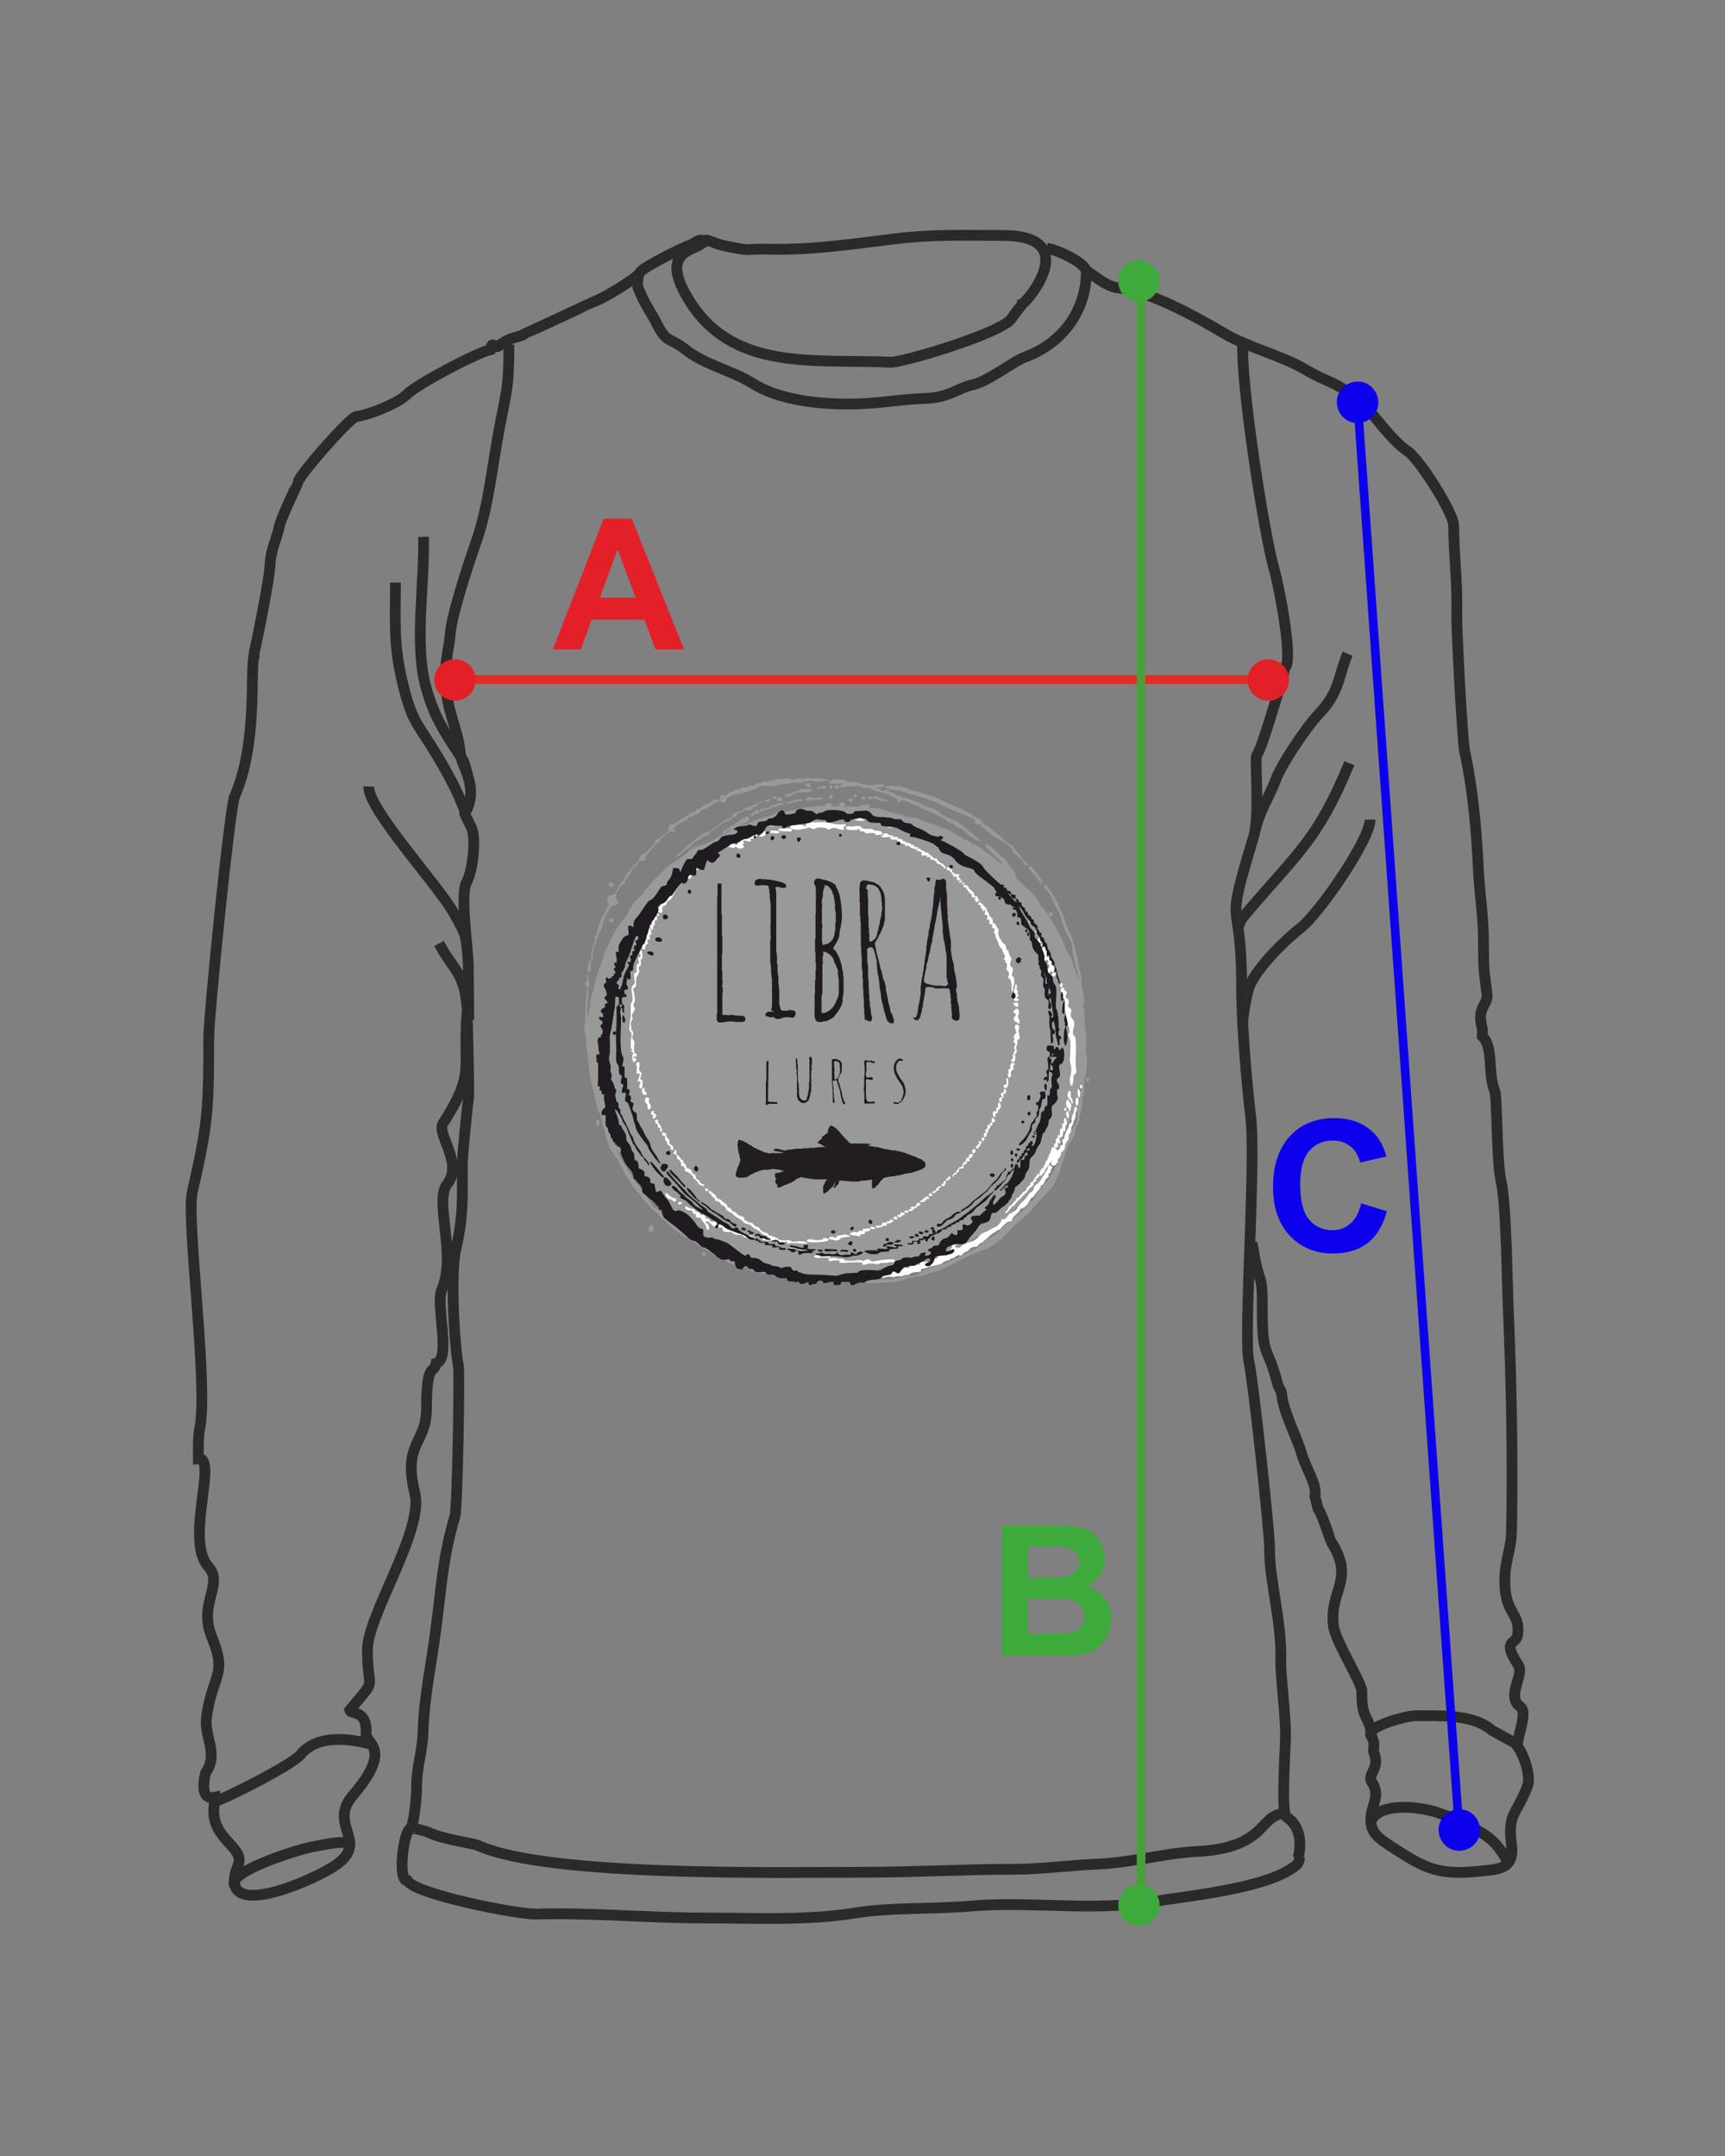 <svg xmlns="http://www.w3.org/2000/svg" xmlns:xlink="http://www.w3.org/1999/xlink" xmlns:xodm="http://www.corel.com/coreldraw/odm/2003" xml:space="preserve" width="40mm" height="50mm" style="shape-rendering:geometricPrecision; text-rendering:geometricPrecision; image-rendering:optimizeQuality; fill-rule:evenodd; clip-rule:evenodd" viewBox="0 0 4000 5000"><rect x="0" y="0" width="4000" height="5000" fill="#808080" stroke="none"/> <defs> <style type="text/css"> .str0 {stroke:#2B2A29;stroke-width:25;stroke-miterlimit:22.926} .str1 {stroke:#E42B24;stroke-width:20;stroke-miterlimit:22.926} .str3 {stroke:#499F38;stroke-width:20;stroke-miterlimit:22.926} .str2 {stroke:#0C00ED;stroke-width:20;stroke-miterlimit:22.926} .fil0 {fill:none} .fil8 {fill:#FEFEFE} .fil1 {fill:#E32027} .fil7 {fill:#989999} .fil5 {fill:#3FAA3C} .fil10 {fill:#211D21} .fil9 {fill:#1F1B20} .fil4 {fill:#0C00ED} .fil2 {fill:#E32027;fill-rule:nonzero} .fil6 {fill:#3FAA3C;fill-rule:nonzero} .fil3 {fill:#0C00ED;fill-rule:nonzero} </style> </defs> <g id="Warstwa_x0020_1">  <path class="fil0 str0" d="M1630 561c-10,21 -104,14 -36,129 102,173 291,142 472,150 26,1 261,-68 281,-103 6,-11 23,-29 23,-32 13,-5 141,-159 -45,-159 -92,0 -161,-3 -251,8 -97,12 -190,26 -292,24 -62,-2 -30,7 -102,-8 -29,-6 -44,-20 -49,-9z"></path> <path class="fil0 str0" d="M1180 799c0,100 -4,99 -22,194 -15,78 -25,177 -50,252 -17,49 -60,176 -64,225 -3,37 -11,52 -11,102 0,73 30,120 34,173 2,32 39,71 18,127 -7,18 -16,-1 8,47 12,25 3,102 -11,127 -16,28 4,157 4,197 0,41 1,81 1,122"></path> <path class="fil0 str0" d="M2428 576c21,2 91,34 91,54 0,92 -57,167 -142,198 -26,9 -87,58 -124,65 -29,6 -54,30 -109,31 -59,2 -108,13 -178,13 -72,0 -161,-10 -221,-48 -48,-30 -111,-43 -155,-78 -42,-33 -43,-11 -71,-68 -8,-16 -19,-30 -30,-54 -20,-41 -6,-30 -10,-54"></path> <path class="fil0 str0" d="M1630 561c-5,-12 -21,6 -32,8 -5,1 -108,50 -114,63 -5,12 -85,60 -103,66 -1,0 -163,76 -164,76 -14,10 -34,6 -60,28 -12,9 -14,-16 -20,9 -30,6 -172,81 -194,104 -19,20 -89,48 -117,51 -15,2 -135,139 -134,151 0,1 -42,87 -45,106 -5,28 -19,48 -21,89 -1,28 -28,165 -36,199 -1,6 -1,10 -1,16"></path> <path class="fil0 str0" d="M2519 630c7,-3 41,35 76,38 73,8 181,68 245,106 52,31 133,51 187,83 53,32 69,25 129,76 30,26 66,85 110,115 25,17 105,141 105,172 0,71 9,128 7,204 -1,33 13,292 18,317 19,86 28,185 32,274 3,62 12,106 12,173 0,58 1,63 8,116 4,27 -25,31 -11,80 1,3 0,15 0,19 27,25 12,86 29,127 6,15 4,164 15,211 12,51 14,246 17,308 7,167 10,335 7,503 -1,45 -19,74 -15,130 4,62 36,61 29,110 -3,23 -38,9 2,70 14,22 -29,72 4,96 21,15 -14,81 -4,95 11,15 30,65 21,89 -25,67 -47,62 -37,137 7,58 -33,56 -79,61 -98,10 -129,-12 -205,-61 -35,-23 -48,-38 -40,-78 4,-18 18,-43 0,-68 -12,-17 20,-32 5,-68 -4,-11 6,-19 -7,-40 -12,-21 82,-46 104,-46 52,0 130,-4 173,31 10,8 59,32 60,35 1,2 -1,2 2,3"></path> <path class="fil0 str0" d="M3180 4025c-3,-46 -24,-35 -22,-102 1,-19 -62,-117 -66,-153 -10,-82 51,-106 -5,-194 -1,-1 -21,-64 -30,-76 0,-1 -7,-25 -8,-29 6,-29 -21,-64 -31,-101 -10,-35 -42,-95 -46,-137 -1,-10 -7,-14 -9,-22 -25,-98 -36,-55 -36,-179 0,-76 -3,-47 -16,-107 -3,-13 -4,-29 -8,-42"></path> <path class="fil0 str0" d="M2882 795c-6,89 49,444 73,527 10,34 43,201 26,225 -1,1 -51,182 -67,205 -5,7 8,138 -7,188 -71,235 -28,123 -28,346 0,84 11,218 21,302 13,105 -17,515 -4,570 9,36 49,399 48,436 -1,68 29,170 26,260 -1,30 11,118 11,171 0,26 -11,181 2,189 32,19 36,61 27,95"></path> <path class="fil0 str0" d="M3125 1516c-23,54 -17,88 -69,142 -25,26 -86,116 -98,151 -13,34 -41,81 -47,116"></path> <path class="fil0 str0" d="M3129 1770c-75,182 -123,210 -245,355 -7,8 -11,20 -14,30"></path> <path class="fil0 str0" d="M3177 1901c0,47 -119,218 -160,250 -36,28 -107,97 -121,140 -6,18 -16,72 -14,91"></path> <path class="fil0 str0" d="M982 1245c3,107 -21,244 4,342 20,77 45,111 87,175 6,10 8,28 13,38"></path> <path class="fil0 str0" d="M917 1351c0,87 -5,140 15,226 23,99 34,96 82,176 17,28 47,82 57,111 2,5 10,21 8,21"></path> <path class="fil0 str0" d="M855 1824c-2,54 166,233 201,300 17,32 22,35 27,71"></path> <path class="fil0 str0" d="M1018 2188c32,61 58,65 65,148 1,11 1,12 1,24 -1,1 5,175 2,191 -3,18 -14,131 -14,150 0,74 3,121 -15,196 -13,55 -4,216 6,272 3,14 -2,326 -8,347 -29,98 -31,163 -44,260 -10,82 -27,153 -30,240 -1,47 -16,82 -15,134 0,9 -5,86 -16,92 -14,8 -29,120 -5,120 20,32 257,78 298,77 122,-4 262,9 387,9 118,0 239,7 356,-12 79,-13 184,-8 270,-16 132,-11 280,13 418,-10 81,-13 255,-30 323,-78 10,-7 16,-10 16,-25"></path> <path class="fil0 str0" d="M2981 4205c-64,3 -40,81 -208,89 -67,3 -152,26 -226,29 -60,2 -133,12 -193,12 -118,0 -237,7 -357,7 -188,0 -727,11 -888,-62 -14,-6 -81,-14 -114,-30 -3,-2 -40,-13 -43,-8"></path> <path class="fil0 str0" d="M1083 2348c-11,135 21,137 -56,258 -15,24 48,92 10,140 -31,39 23,165 -13,246 -14,33 23,161 -13,170 -5,26 -22,-6 -22,105 0,82 -56,78 -27,196 21,87 -110,283 -110,363 0,103 26,59 -41,140 3,11 41,-3 38,56 -1,22 63,32 -31,142 -58,68 37,105 -36,159 -47,35 -287,142 -230,3 19,-45 -72,-61 -54,-148 18,-4 177,-83 199,-109 37,-45 108,-39 163,-24"></path> <path class="fil0 str0" d="M3178 4227c16,-51 122,-37 162,-21 34,13 31,9 63,26 53,28 66,39 94,86"></path> <path class="fil0 str0" d="M547 4376c-35,-33 160,-92 183,-94 9,-1 83,-20 81,0"></path> <path class="fil0 str0" d="M590 1519c-12,24 10,201 -46,328 -11,25 -60,507 -60,560 0,160 -1,197 -38,357 -15,64 38,450 17,550 -4,19 -3,48 -3,69 46,-4 -32,189 23,250 37,41 -24,85 8,163 37,91 2,85 -12,185 -7,45 29,86 -2,130 0,0 -19,66 21,57l0 9"></path> <line class="fil0 str1" x1="1055" y1="1576" x2="2941" y2="1576"></line> <path class="fil1" d="M2941 1625c27,0 48,-22 48,-48 0,-27 -22,-48 -48,-48 -27,0 -48,22 -48,48 0,27 22,48 48,48z"></path> <path class="fil1" d="M1055 1625c27,0 48,-22 48,-48 0,-27 -22,-48 -48,-48 -27,0 -48,22 -48,48 0,27 22,48 48,48z"></path> <path class="fil2" d="M1586 1506l-66 0 -26 -69 -122 0 -25 69 -65 0 118 -303 65 0 121 303zm-112 -120l-42 -112 -41 112 83 0z"></path> <path class="fil3" d="M3157 2791l59 18c-9,33 -24,58 -45,74 -21,16 -48,24 -81,24 -40,0 -73,-14 -99,-41 -26,-28 -39,-65 -39,-113 0,-50 13,-90 39,-118 26,-28 60,-42 103,-42 37,0 67,11 90,33 14,13 24,32 31,56l-61 14c-4,-16 -11,-28 -22,-37 -11,-9 -25,-14 -41,-14 -23,0 -41,8 -55,24 -14,16 -21,42 -21,78 0,38 7,66 21,82 14,16 32,24 54,24 16,0 30,-5 42,-16 12,-10 20,-27 25,-49z"></path> <line class="fil0 str2" x1="3148" y1="933" x2="3384" y2="4250"></line> <path class="fil4" d="M3336 4247c2,27 25,47 51,45 27,-2 47,-25 45,-51 -2,-27 -25,-47 -51,-45 -27,2 -47,25 -45,51z"></path> <path class="fil4" d="M3100 936c2,27 25,47 51,45 27,-2 47,-25 45,-51 -2,-27 -25,-47 -51,-45 -27,2 -47,25 -45,51z"></path> <line class="fil0 str3" x1="2646" y1="4418" x2="2646" y2="668"></line> <path class="fil5" d="M2689 652c0,-27 -22,-48 -48,-48 -27,0 -48,22 -48,48 0,27 22,48 48,48 27,0 48,-22 48,-48z"></path> <path class="fil5" d="M2689 4418c0,-27 -22,-48 -48,-48 -27,0 -48,22 -48,48 0,27 22,48 48,48 27,0 48,-22 48,-48z"></path> <path class="fil6" d="M2323 3538l121 0c24,0 42,1 54,3 12,2 22,6 32,12 9,6 17,15 23,25 6,11 9,22 9,35 0,14 -4,27 -11,39 -8,12 -18,21 -31,27 18,5 33,15 42,28 10,13 15,28 15,46 0,14 -3,27 -10,40 -6,13 -15,24 -26,31 -11,8 -25,13 -41,14 -10,1 -35,2 -74,2l-103 0 0 -303zm61 50l0 70 40 0c24,0 39,0 44,-1 10,-1 19,-5 25,-11 6,-6 9,-14 9,-24 0,-9 -3,-17 -8,-23 -5,-6 -13,-9 -23,-11 -6,-1 -23,-1 -52,-1l-35 0zm0 120l0 81 57 0c22,0 36,-1 42,-2 9,-2 17,-6 22,-12 6,-6 9,-15 9,-26 0,-9 -2,-17 -7,-23 -4,-6 -11,-11 -19,-14 -8,-3 -26,-4 -54,-4l-49 0z"></path> <path class="fil7" d="M2117 1898c-3,-5 -12,0 -22,-7 0,0 -37,-9 -44,-12 -7,-3 -20,-5 -36,-6 0,-1 1,-2 1,-3 4,-6 -10,-3 -15,-4 -1,0 -7,0 -7,3 0,1 0,1 0,2 -12,-1 -24,-1 -35,-1 1,-4 0,-8 -3,-9 -9,-1 -10,3 -10,9 -3,0 -6,0 -8,0 -2,0 -6,0 -10,0 2,-12 -17,-9 -14,-1 -2,0 -4,0 -6,0 -9,1 -54,4 -59,7 -7,4 -40,5 -53,12 -11,6 -50,13 -62,22 -3,2 -30,7 -42,17 -1,1 -29,15 -36,20 -19,13 -46,11 -61,30 0,0 -35,25 -38,27 -7,3 -40,35 -45,42 -6,9 -15,14 -20,25 -2,4 -26,23 -27,31 -3,1 -11,22 -18,29 -15,15 -29,41 -36,60 -3,8 -9,10 -10,23 -1,9 -24,60 -25,82 0,3 -8,17 -7,30 0,2 -4,19 -5,33 -1,-1 -1,-2 -1,-4 -3,-15 0,-22 0,-37 0,-6 4,-24 -2,-26 0,0 0,12 -1,14 -4,15 -1,43 -3,48 -2,8 1,10 1,12 -1,1 -1,2 -1,3 0,0 0,1 0,1 0,8 -3,10 -2,19 1,8 3,10 4,16 0,2 0,5 0,6 0,24 6,46 7,70 1,10 5,31 8,40 5,17 8,46 17,62 2,4 3,16 8,28l0 0c0,4 4,11 4,17 1,6 10,33 12,36 4,6 11,17 15,22 3,3 5,8 7,12 2,4 2,4 4,8 1,2 4,6 5,10 4,10 5,11 12,20 1,1 7,13 10,16 0,0 1,1 1,1 1,1 4,4 4,4 0,1 0,1 1,3 2,3 3,3 6,6 2,2 3,3 5,6 0,0 3,5 4,5 0,5 4,4 7,9 5,6 10,11 15,17 3,3 14,10 14,12 0,0 9,11 12,12 0,0 22,21 27,24 16,12 13,12 31,21 1,0 41,26 41,26 1,1 24,14 24,14 0,0 1,0 1,0 8,5 9,2 17,9 8,6 20,12 30,13 9,0 19,6 19,6 5,0 15,9 18,9 10,2 22,5 31,4 18,-1 46,12 62,12 13,0 20,5 24,5 15,0 52,7 65,0 3,-2 -10,-1 -11,-1 -12,0 -23,-1 -35,-1 -9,0 -33,-6 -33,-6 -6,0 -31,-6 -33,-6 -11,0 -22,-6 -25,-5 -11,0 -16,-3 -23,-3 -3,0 -38,-9 -39,-10 -12,-10 -16,-8 -27,-14 -6,-3 -25,-10 -31,-13 0,-1 -2,-1 -5,-2 -4,-1 -12,-6 -16,-8 -3,-1 -7,-4 -8,-7 -2,-6 -19,-4 -21,-12 -1,-4 -8,-3 -14,-8 -8,-6 2,-3 -13,-9 -3,-1 -10,-3 -10,-6 0,-9 -12,-1 -12,-11 0,-2 -19,-15 -21,-15 0,-1 -2,0 -2,-4 0,-4 -19,-23 -25,-26 -15,-6 -8,-10 -17,-18 0,0 -4,-7 -7,-11 0,0 0,0 0,0 0,0 -3,-3 -3,-4 -2,-3 -4,-5 -6,-8 -1,-1 -3,-4 -4,-5 -4,-3 -1,-1 -3,-5 -1,-1 -1,-1 -2,-2 0,0 0,-1 -1,-2l0 0c0,0 -1,-1 -1,-1 -4,-5 -4,-4 -8,-12 -4,-8 -14,-18 -17,-25 -2,-5 -6,-10 -9,-14 -1,-1 -11,-20 -11,-20 0,-2 -3,-6 -5,-11 15,18 36,42 38,47 3,8 28,39 36,44 10,6 46,43 52,52 9,14 15,22 27,32 25,22 64,31 85,49 12,10 66,25 78,35 6,5 56,16 66,18 23,4 43,11 68,15 25,4 41,4 65,-1 22,-4 43,2 70,-7 12,-4 27,-4 42,-11 3,-1 41,-6 51,-8 18,-4 41,-4 58,-13 12,-6 34,-11 51,-21 8,-5 27,-11 34,-18 5,-5 27,-14 39,-24 3,-3 18,-8 20,-11 5,-1 56,-49 56,-50 4,-2 21,-25 28,-31 21,-20 25,-44 39,-61 3,-3 27,-43 27,-46 0,-1 18,-52 20,-53 13,-5 20,-73 26,-86 1,-1 1,-4 2,-7l0 0c4,22 -4,25 -4,29 0,20 -1,9 -4,21 -4,1 -1,28 -1,35 0,7 -22,38 -23,47 -1,8 -24,52 -24,56 -1,7 -21,42 -25,44 -14,11 -17,20 -26,36 -4,7 -10,10 -11,10 -10,20 -64,55 -71,67 -5,8 -38,25 -38,26 -12,19 -52,31 -73,43 -13,8 -69,21 -72,27 -3,6 -13,9 -18,9 -30,-1 -35,8 -60,8 -23,0 -49,4 -71,4 -10,0 -21,3 -4,2 17,-1 25,3 38,3 12,0 38,-3 43,-3 25,1 41,-10 55,-11 20,-1 42,-13 52,-13 7,0 59,-28 67,-32 15,-9 52,-20 59,-25 6,-4 32,-22 35,-27 10,-16 45,-40 61,-59 3,-4 38,-42 38,-43 25,-16 38,-94 51,-112 14,-19 13,-37 15,-39 11,-17 5,-20 9,-30 6,-14 4,-36 6,-39 5,-5 1,-35 5,-45 4,-10 6,-37 4,-48 -2,-8 -2,-13 -2,-18 1,-14 2,-28 0,-35 -1,-4 -4,-45 -4,-52 0,-3 -1,-7 -3,-12 0,0 0,0 1,0 0,0 2,-7 2,-10 0,-7 0,-9 -1,-16 -3,-15 -5,-18 -5,-35 0,-14 -8,-31 -9,-47 0,-4 -11,-45 -13,-50 -7,-14 -12,-26 -17,-42 -1,-3 -17,-41 -18,-42 -7,-10 -10,-21 -21,-32 -1,-1 -4,-8 -4,-8 -1,0 -7,5 -3,9 10,11 16,18 20,33 3,9 14,22 17,35 5,20 10,33 21,50 4,6 6,20 6,28 0,12 6,20 7,32 1,12 7,18 7,36 -5,-18 -13,-38 -17,-49 0,-7 -13,-19 -15,-30 -2,-13 -40,-80 -51,-90 -9,-9 -10,-21 -27,-36 -13,-12 -25,-23 -37,-35 1,1 2,1 2,1 1,-5 -1,-7 -3,-12 -2,-4 -8,-11 -12,-15 -6,-6 -5,-13 -15,-19 -4,-2 -9,-9 -14,-13 -6,-4 -8,-6 -12,-11 -1,-1 -8,-5 -10,-6 -1,0 -7,-2 -5,2 2,5 3,5 7,9 4,4 6,6 10,9 4,3 5,7 7,9 2,2 2,1 5,3 2,2 1,3 6,6 1,0 3,5 6,10 -8,-6 -28,-26 -37,-28 -2,-1 -14,-14 -25,-18 -14,-5 -13,-9 -27,-14 0,0 -15,-10 -19,-11 0,0 -21,-15 -33,-16 0,0 -34,-14 -43,-16 -3,-1 -21,-9 -22,-9zm-382 -4c-11,0 -2,1 -13,4 -4,1 -16,14 -26,17 -2,0 -4,5 -8,7 0,2 -11,2 -14,11 -1,2 -4,3 3,1 6,-2 5,-8 19,-10 2,0 34,-17 36,-18 3,-2 6,-2 5,-9 0,-1 0,-1 0,-1zm26 -33c-13,3 -12,7 -24,10 -6,1 -17,11 -26,12 -1,0 -10,3 -11,6 -4,8 6,3 -14,10 -11,4 -20,17 -35,25 -7,4 -6,6 -18,8 -4,1 -32,24 -36,28 0,0 -10,7 -13,11 -2,3 -18,15 -18,17 0,5 29,-21 32,-23 7,-4 8,-10 22,-17 8,-4 11,-10 22,-11 3,0 3,-8 11,-11 1,0 17,-13 22,-16 8,-5 3,-3 13,-6 2,-1 9,-5 10,-8 1,0 11,-2 11,-6 0,-6 12,-4 18,-11 7,1 11,1 17,-3 4,-3 -3,-5 8,-5 5,0 0,-8 8,-8 10,0 11,-7 0,-4zm26 -9c-2,0 -4,3 -11,3 -3,0 -6,7 7,4 1,-3 7,-2 3,-8zm12 -5c-10,-1 -7,6 -6,6 6,1 12,-5 6,-6zm84 -18c-2,-1 -7,2 -14,1 -14,-2 -14,5 -26,5 -5,0 -4,6 -17,6 -3,0 -7,0 -5,5 4,7 22,-6 23,-7 8,-1 12,-2 22,-2 5,0 17,1 17,-6 0,-1 0,-2 0,-2zm31 -6c-7,-3 -4,4 -15,1 -4,-1 -8,11 4,3 1,0 14,9 12,-3 0,0 -2,-1 -2,-1zm14 -2c-14,4 2,14 2,3 0,-2 0,-3 -2,-3zm16 1c-8,0 -9,-1 -8,5 0,2 14,2 10,-5 0,0 -2,-1 -2,-1zm-13 24c-6,-9 -16,9 -3,7 3,-1 4,-5 3,-7zm-24 3c-6,-1 -10,4 -27,0 -3,-1 -10,-1 -10,2 0,1 -7,8 8,6 9,-1 7,-2 18,-2 3,0 16,-1 11,-6zm-47 5c-4,0 -20,-1 -21,4 0,1 -5,0 -8,1 -2,1 -12,3 -6,5 6,2 19,-7 30,-6 3,0 5,1 5,-1 0,0 2,-3 0,-3zm-43 7c-4,1 -16,2 -17,3 -9,6 -6,1 -15,5 -2,7 -6,3 -15,6 -4,1 -4,0 -6,2 -3,7 -10,-2 -11,4 0,2 -5,-2 -6,4 0,1 -15,5 -5,7 6,2 7,-5 9,-5 0,-2 9,3 9,-4 0,-5 7,3 10,-4 4,-1 6,0 12,-3 2,-1 5,1 6,-3 0,-1 11,0 16,-4 3,-3 16,-2 14,-8zm200 -14c-1,1 -8,2 -3,6 3,2 10,-4 21,1 1,1 10,4 12,4 3,0 13,1 13,0 0,-5 -12,-4 -15,-5 -7,-3 -9,-7 -15,-7 -1,0 -4,5 -11,0 0,0 -2,1 -2,1zm-13 0c-7,-1 -11,10 1,7 2,0 3,-6 -1,-7zm-18 -4c-2,0 -8,-1 -6,4 2,4 10,1 7,-3 0,0 -1,-1 -2,-1zm-177 6c-20,5 8,17 5,3 0,0 -4,-3 -5,-3zm65 -33c-18,1 10,20 5,2 0,-1 -4,-2 -5,-2zm98 36c-16,3 8,15 5,1 0,-1 -3,-1 -5,-1zm-461 989c-4,2 -9,6 -7,12 5,11 18,-3 10,-10 0,0 -2,-3 -3,-2zm122 63c-14,4 0,11 1,8 2,0 5,-6 1,-8 0,-1 -1,-1 -1,0zm-243 -304c-1,-1 -6,-5 -7,-2 -1,3 -2,3 -1,8 1,4 3,7 7,4 2,-2 2,-8 1,-10zm27 -471c-7,3 -6,9 1,10 8,1 6,-12 -1,-10zm3 -82c-5,-1 -13,2 -7,8 4,5 10,1 10,0 0,-2 0,-7 -3,-8zm1103 451c-13,1 2,22 3,4 0,-2 -2,-4 -3,-4zm-83 -382c-4,-1 -3,-1 -6,-1 0,1 -5,4 -1,9 0,0 9,4 9,-7 0,-2 0,-1 -2,-2zm-49 -107c-5,-1 -5,0 -5,6 0,0 14,15 15,17 2,3 13,16 13,18 9,0 -5,-20 -8,-23 -5,-5 -5,-9 -11,-13 -1,-1 -3,-4 -4,-4zm-334 -187c-2,4 -11,5 2,6 1,0 8,5 21,5 15,0 19,6 33,9 9,2 25,8 35,11 13,4 17,5 28,11 9,5 49,21 52,23 2,1 23,8 29,12 6,4 2,2 4,10 1,4 10,3 12,3l5 7c8,0 5,6 13,10 7,4 15,14 23,16 7,3 34,20 34,27 0,8 23,19 26,30 2,8 14,5 9,1 -8,-8 -12,-7 -17,-20 -1,-1 -12,-11 -15,-17 -3,-6 -19,-13 -25,-20 -10,-12 -11,-9 -21,-18 -5,-4 -4,-5 -12,-10 -4,-3 -17,-9 -17,-14 0,-7 -11,-5 -17,-11 -2,-2 -18,-10 -23,-14 -2,-2 -49,-20 -57,-25 -10,-6 -45,-17 -58,-19 -14,-3 -25,-12 -43,-12 -2,0 -23,-1 -23,-1zm-97 -6c-2,1 -47,4 -37,-3 11,-7 8,-5 22,-5 5,0 16,-1 18,4 15,3 16,-2 31,5 4,2 18,2 21,4 3,2 24,-5 33,-1 4,2 8,0 -1,4 -10,4 -11,1 -14,1 -5,1 7,3 8,5 3,10 14,-4 21,5 3,4 1,1 8,3 12,3 -1,7 14,7 9,0 9,5 10,5 1,1 11,-2 15,4 1,2 13,1 21,8 0,0 13,5 14,6 10,6 18,3 31,14 13,11 30,17 46,24 0,0 50,40 50,41 1,4 4,4 -5,2 -6,-1 -18,-11 -23,-15 -4,-3 -8,-10 -17,-13 -2,-1 -10,-2 -10,-4 -1,-7 -18,-10 -23,-15 -5,-5 -27,-15 -35,-19 -8,-4 -13,-2 -24,-11 0,0 -32,-13 -34,-14 -15,-4 -3,-3 -14,2 -10,4 1,-10 -15,-11 -1,0 -6,-5 -12,-7 -9,-3 -8,-3 -17,-5 -4,-1 -21,-5 -23,-8 -3,-4 -14,1 -20,-3 -11,-7 -19,0 -32,-2 -11,-1 -21,7 -17,-5 0,0 8,-3 9,-4zm-599 473c3,-2 -8,-3 -4,-10 2,-4 4,5 4,-11 0,-17 4,-5 4,6 0,9 6,3 2,8 -1,1 0,5 -1,6 0,0 -5,2 -5,2zm16 -82c-2,1 -3,6 -3,9 1,5 3,11 -3,13 -2,1 -1,6 -1,8 0,5 0,2 0,6 -1,7 1,4 -3,11 0,1 -1,2 -2,2 0,-1 -2,-1 -2,-7 0,-4 1,-20 4,-21 3,-1 4,-5 4,-8 0,-6 0,-11 2,-16 2,-4 1,-9 2,-13 2,-5 2,1 4,-6 1,-3 -1,-15 1,-15 3,0 4,2 4,-5 0,-2 -1,-10 2,-10 3,0 0,-4 2,-8 1,-2 1,-7 3,-6 3,1 1,-11 3,-11 4,0 1,-8 6,-9 5,0 0,-9 4,-11 1,0 1,-1 2,-1 0,0 1,-1 1,-1 3,-4 2,-6 4,-10 1,-3 -3,-4 -3,-7 0,-5 -1,-7 2,-11 1,-1 0,-2 3,-3 5,-3 8,1 11,-4 2,-3 8,1 5,5 -3,4 2,7 3,11 2,7 4,6 -4,10 -4,2 -7,1 -9,2 -3,2 -3,0 -5,7 0,1 -4,5 -6,10 0,2 -4,8 -6,13 -2,6 -5,11 -6,18 -1,6 -7,15 -9,22 -2,6 -5,7 -5,15 0,5 -5,4 -5,7 0,6 0,7 -1,13 0,0 0,1 0,2zm53 -136c-6,1 1,-11 4,-12 0,-2 7,-15 10,-16 0,0 5,-5 6,-9 3,-10 21,-29 30,-36 1,-1 5,-13 5,-14 8,-2 15,-8 20,-14 3,-4 10,-7 12,-15 1,-2 4,-2 5,-7 1,-5 8,-1 10,-8 0,0 6,-4 9,-5 7,-2 -2,4 -4,7 -2,3 -6,1 -9,11 0,2 -11,4 -13,12 -1,2 -3,1 -5,6 -2,3 -10,12 -13,13 -2,1 2,10 -1,10 -1,3 -9,0 -11,3 -1,1 -5,2 -7,8 0,1 -12,8 -13,14 0,4 -10,14 -11,17 0,0 -3,5 -4,7 -3,12 -9,6 -12,16 0,0 -7,10 -9,11zm253 -225c-4,-1 -13,-6 -13,3 0,4 -5,13 10,12 4,0 1,-8 8,-11 9,-4 9,-8 22,-8 6,0 45,-13 48,-16 4,-5 23,-4 29,-3 12,2 15,-4 28,-4 14,0 15,-4 27,-4 6,0 14,1 19,-1 0,0 4,0 7,-2 7,-3 19,1 29,1 6,0 10,0 15,-2 1,-1 2,1 7,-1 7,-3 2,-1 -3,-3 -4,-2 -45,-3 -51,-1 -5,2 -13,-3 -21,1 -6,3 -9,-1 -17,-1 -4,0 -30,-1 -31,4 0,1 -10,-2 -12,1 -2,2 -16,1 -16,3 0,3 -14,0 -18,6 -3,5 -9,-2 -16,5 -3,4 -10,-3 -19,5 -2,2 -5,-3 -12,4 -2,2 -11,1 -15,7 0,0 -6,4 -6,4zm-136 84c8,-4 1,-5 4,-13 4,-10 10,0 18,-10 1,-1 17,-10 21,-14 6,-5 23,-11 23,-11 0,0 1,-4 2,-5 5,-2 4,2 13,-6 3,-2 22,-11 26,-15 1,-1 13,-3 13,-1 0,0 4,5 -4,5 -9,0 1,3 -10,4 -3,0 0,5 -6,5 -5,0 -2,7 -14,7 -2,0 1,2 -6,3 -6,1 0,11 -17,10 -2,0 0,5 -12,6 -2,0 -3,6 -10,8 -3,1 -15,8 -18,11 -3,3 -13,7 -5,12 1,1 1,8 -7,2 -3,-3 -6,5 -14,5 0,-3 0,-2 1,-3z"></path> <path class="fil8" d="M1622 2006c-3,0 -12,10 -15,12 -6,5 -7,-1 -7,9 0,2 -5,3 -8,3 -4,-1 -6,4 -1,6 3,1 9,3 11,0 4,-6 -3,-8 6,-11 6,-2 0,-8 6,-8 6,0 7,0 11,-5 0,0 2,-6 -2,-6l0 0zm318 912c-1,-1 -19,-2 -19,3 0,7 10,2 17,2 16,0 7,0 8,5 10,2 13,0 22,0 3,0 32,-2 32,1 0,3 -4,5 6,4 5,-1 5,-3 15,-3 6,0 16,5 20,-1 1,-1 18,1 22,-2 2,-1 16,3 12,-5 -1,-4 -42,1 -47,3 -3,1 -9,1 -10,-2 -3,-6 -14,0 -14,0 -1,5 -6,-4 -18,0 -4,1 -26,2 -28,-1 -4,-5 -13,-1 -18,-4zm-39 -6c-1,-5 -3,-1 -9,-1 -6,0 -7,8 8,6 3,0 16,-1 16,-1 -3,1 10,4 10,-4 0,-1 -26,-4 -24,1zm-66 -21c-2,0 -7,4 0,4 1,0 24,-1 16,4 -4,2 24,10 19,0 -3,-6 -25,-4 -32,-7 -1,0 -3,-1 -3,-1zm574 -162c5,-4 -5,-12 -5,-2 0,2 -5,1 -5,7 0,2 -3,0 -4,7 0,2 -6,-2 -6,5 0,6 -4,1 -5,7 0,2 -4,-3 -5,8 0,2 -9,1 -9,8 0,1 -4,-1 -6,7 -1,3 -8,-1 -8,7 0,1 -7,6 -8,9 -1,2 -9,5 -10,10 0,3 -5,8 -7,9 0,0 -3,3 2,2 6,-1 11,-15 16,-16 8,-3 2,-5 10,-10 3,-2 1,-3 4,-5 6,-2 5,-7 11,-10 3,-2 1,-4 4,-5 4,-1 10,-13 11,-13 2,0 8,-4 8,-9 0,-7 6,0 6,-11 0,-2 3,-1 6,-5l1 0zm-302 229c-4,-2 -11,-1 -14,1 -3,2 -12,-1 -18,2 -3,2 -14,-2 -22,1 -4,2 -43,8 -43,1 0,-9 7,-4 12,-2 1,0 0,1 5,2 11,2 -5,-8 17,-1 2,1 5,-4 0,-7 -2,-1 -3,-10 10,-1 15,9 13,-2 17,-11 2,-5 2,-4 10,-4 10,0 10,-1 20,1 20,3 -4,-18 16,-13 5,1 12,6 13,6 7,1 -5,-7 18,-7 22,0 10,-6 14,-8 3,-1 11,3 11,-1 0,-11 4,-3 15,-9 5,-3 8,-6 13,-8 0,0 11,-9 5,-12 -11,-6 2,-11 11,-9 3,1 20,-2 4,7 -1,0 -11,4 -4,7 10,4 12,-6 21,-9 17,-6 23,-5 35,-20 4,-5 15,-7 22,-12 5,-4 15,-6 20,-12 2,-3 7,-5 7,-11 0,-3 6,2 13,-7 2,-2 5,-8 8,-8 0,0 15,-8 16,-12 2,-8 21,-21 26,-32 3,-6 10,-4 13,-16 1,-7 10,-7 16,-19 2,-5 20,-27 15,-31 9,-3 15,3 8,8 -4,3 5,4 -5,10 -3,2 4,6 -5,11 -5,3 -4,14 -13,16 0,0 -2,6 -2,6 -3,5 -12,13 -14,19 -1,3 -6,1 -10,10 -2,5 -8,13 -13,16 -7,4 -10,2 -11,9 0,2 -18,14 -17,20 0,4 -12,4 -12,6 0,0 -13,10 -15,15 -2,4 -6,0 -10,6 -1,1 -11,5 -16,11 -1,1 -18,16 -19,16 -10,5 -2,0 -8,7 -2,3 -14,-2 -21,10 -1,2 -14,5 -14,10 -6,4 -10,-3 -17,5 -5,5 -10,1 -13,7 -1,1 -17,3 -18,9 -3,1 -29,7 -36,9 -4,2 3,1 -7,2 -11,2 0,8 -12,8 -6,0 -16,1 -20,5 -1,1 -3,1 -4,1zm332 -266c-2,1 -3,4 -2,6 1,2 1,5 4,5 2,0 6,0 7,-1 0,-1 1,-2 1,-3 0,0 1,-1 1,-1 6,-4 -1,-6 7,-14 5,-5 1,-12 8,-15 6,-3 4,-16 7,-19 7,-9 6,-7 6,-18 0,-2 7,-3 6,-17 0,-1 4,-5 5,-12 1,-4 6,-8 5,-21 0,-1 3,-8 3,-9 1,-10 -6,-11 -7,6 0,4 -6,6 -5,22 0,4 -6,2 -7,11 -1,5 -9,14 -11,30 0,2 -6,-5 -3,9 2,8 -6,2 -6,8 0,6 -3,7 -7,9 -1,-2 -2,-4 -3,-5 -6,-4 5,-1 5,-3 0,-19 0,-7 5,-8 2,-6 -5,-11 1,-15 0,0 0,0 0,0 4,3 6,-5 6,-11 0,-2 2,-7 3,-2 5,2 0,-18 4,-15 2,1 2,-2 2,-3 0,-2 -1,-15 -5,-13 -6,3 3,18 -5,12 -3,-2 2,16 -3,12 -3,-2 -4,10 -3,16 -1,0 -1,-1 -2,-1 -4,-4 -2,8 -5,8 -5,-1 -1,12 -4,12 -4,0 -2,3 -3,8 -1,4 -1,-1 -4,1 -3,2 -2,7 -4,12 -1,2 0,7 -1,2 0,0 -4,3 -3,7 2,4 -3,-3 -3,7 0,7 -5,-4 -5,12 -5,0 -4,4 -4,8 -9,0 -3,6 -7,5 -4,0 -4,20 4,10 2,-2 -4,-2 5,-4 1,-6 0,-4 4,-10 2,-3 -3,-1 4,-4 6,-3 2,-10 5,-10 5,0 5,-11 5,-1zm62 -140c0,-14 -10,-7 -6,10 1,6 6,1 6,-9l0 -1zm4 -19c-1,-3 -4,-13 -6,-5 -2,11 5,30 6,6l0 -1zm4 -15c-5,-11 -8,15 1,3 1,-1 0,-3 -1,-3zm-31 64c0,-3 -1,-9 -5,-3 -3,4 3,24 6,9 0,-1 0,-4 0,-6zm-5 -8c-2,-16 -10,7 -1,1 1,0 1,0 1,-1zm11 -6c1,-11 -4,-9 -7,-17 -1,-6 -5,3 -5,9 0,12 6,4 7,17 0,2 5,-1 4,-8l0 -1zm-1 -24c-1,-2 2,-16 -5,-14 -8,18 6,18 7,29 0,1 8,1 -2,-15l0 0zm-15 -249c-2,-11 -14,-1 -4,12 2,3 -2,11 3,9 3,-1 3,9 1,12 -1,1 -1,18 2,19 1,3 3,3 2,11 0,2 2,17 4,19 3,3 6,15 3,19 -3,5 -1,6 1,12 3,11 2,14 2,26 0,5 0,13 -1,18 -2,6 3,18 3,26 0,10 0,13 -3,22 -1,5 0,14 2,17 4,6 5,-8 6,-12 1,-3 -2,-13 3,-13 3,-1 5,-10 3,-15 -3,-11 4,-69 -4,-75 -11,-8 9,-26 -5,-40 -8,-8 1,-15 -3,-22 -4,-7 -8,0 -5,-15 2,-12 -10,-8 -7,-15 3,-8 5,-9 -3,-14 -1,0 0,-1 0,-3zm-64 -141c-1,1 -7,13 1,7 2,-2 -2,9 0,9 1,0 1,1 5,0 1,0 2,1 2,2 1,0 -5,5 -5,7 0,5 0,2 2,6 1,2 7,0 7,1 0,6 1,1 -4,6 -1,1 0,3 2,3 2,0 7,-2 5,3 0,0 -2,1 -3,2 -4,1 -2,3 -2,7 0,7 10,4 9,13 0,2 -4,2 -3,4 2,10 3,1 8,2 1,0 2,1 2,1 1,3 3,-1 0,6 -2,4 5,3 3,8 -2,5 4,5 -7,5 -3,0 0,10 6,10 2,0 5,-4 5,-4 0,2 9,0 2,8 -1,2 -2,-1 -1,4 0,2 11,1 10,-6 -1,-4 -1,-2 -3,-6 -3,-5 2,-6 -1,-9 -1,-1 -2,-4 -4,-5 -2,-1 0,-9 -3,-13 -1,-2 -3,-2 -5,-7 -4,-10 1,-2 -1,-9 0,-1 -5,0 -6,-10 0,-2 -2,-1 -3,-6 0,-2 -5,-6 -7,-12 -1,-2 -2,-4 -3,-7 0,0 -4,-8 -5,-9 -1,-2 -5,-9 -5,-9zm-16 -23c-3,2 -2,15 3,7 2,-4 1,5 1,7 0,3 3,-1 4,-1 2,0 0,5 1,8 0,1 6,-5 0,-10 -4,-2 -5,-12 -8,-10zm-89 -88c-6,0 -8,5 -1,5 -2,5 -3,5 3,5 1,3 -2,6 5,7 0,0 6,-3 -1,-5 -4,-1 -2,0 -2,-4 0,-2 -7,0 -5,-2 0,-1 2,-5 1,-5zm-6 -4c-5,-1 -6,5 -2,5 4,0 6,-4 2,-5zm-5 -4c-3,0 -5,3 -2,3 3,1 4,0 3,-3 0,0 -1,-1 -1,-1zm-148 -98c-4,0 -5,-2 -8,1 -1,1 1,4 6,3 2,0 12,0 7,3 -1,0 -5,2 -3,3 5,3 10,-6 13,0 1,3 -6,4 -1,6 3,1 10,-4 11,0 0,3 -6,3 0,5 3,1 8,1 10,-1 3,-5 -8,-6 -11,-9 -1,-1 -6,-2 -7,-4 0,-2 -7,-5 -9,-5 -2,0 -7,-3 -8,-3zm-16 -5c-7,-2 -9,5 -2,5 2,0 12,0 6,-4 -1,-1 -4,-1 -4,-1zm-29 -15c-2,0 -14,1 -12,4 2,3 25,3 15,-4 -1,-1 -2,-1 -3,-1zm-51 -18c-5,1 -5,3 -14,3 -2,0 -16,0 -9,4 3,2 16,-3 16,-1 0,0 1,2 1,4 0,3 15,1 17,2 10,3 -2,6 6,8 5,1 9,0 13,-2 1,-1 10,1 9,-4 0,-2 -11,1 -14,1 -1,0 -12,-1 -7,-5 1,-1 6,1 5,-4 -9,-2 -7,1 -14,1 -4,0 -11,6 -12,-1 0,-2 5,-7 2,-6zm-67 -10c3,1 5,1 1,4 0,0 8,1 8,1 0,0 2,0 0,3 0,0 8,3 8,1 0,-1 5,-8 4,1 0,1 10,0 5,4 -1,1 -17,1 -20,-2 -4,-3 1,-4 -6,-4 -5,0 -5,7 -8,0 -1,-2 -8,1 -1,-9 0,-1 6,1 7,1zm-67 3c-4,1 -16,-2 -20,4 -1,2 3,3 6,2 10,-4 5,1 13,1 1,0 7,-1 7,-3 0,-3 -2,-4 -5,-4l0 0zm-113 13c-1,0 -6,1 -5,3 4,7 2,4 -7,4 -1,0 -2,4 0,4 3,0 11,1 12,-1 5,-3 -4,-5 3,-6 1,0 3,1 6,1 5,0 7,1 6,-4 0,-2 -13,-4 -16,-3 0,0 0,0 -1,0zm-154 82c-1,1 -5,8 -3,7 2,-1 11,-5 11,-5 4,3 1,7 9,6 4,-1 9,-6 5,-11 -4,-5 -5,-1 -6,-8 0,0 -7,-4 -11,2 -1,1 -5,7 -6,8zm75 -49c-1,0 -3,1 -3,3 0,4 1,6 5,5 2,-1 3,0 3,-5 0,-3 -6,-3 -6,-3l0 0zm-10 6c-2,2 -3,3 -1,6 1,2 6,2 6,-1 1,-2 1,-2 -1,-5 -2,-2 -4,0 -4,0l0 0zm68 -7c-5,0 -6,6 -16,2 0,0 -26,0 -11,3 0,0 7,5 -7,3 -12,-2 -1,0 -1,2 0,4 1,6 -7,4 -20,-5 -9,0 -9,3 1,5 -1,1 -3,4 -1,1 11,9 -8,10 -4,0 -6,-7 -12,-2 0,0 -7,2 -7,-2 0,0 -10,1 -11,2 -3,3 -10,0 -10,-4 0,-4 -1,-1 9,-1 2,0 7,1 2,-4 0,0 -12,-6 -1,-4 7,1 6,12 13,2 2,-3 -6,-14 -1,-9 2,3 5,8 9,7 2,0 -5,10 4,6 4,-2 -1,-6 7,-6 3,0 2,-8 5,-8 8,0 8,-5 18,-7 2,0 3,-7 19,-6 5,0 16,-12 18,1 0,2 -1,2 -3,2zm32 -7c-5,5 -13,1 -20,2 -1,0 -5,-5 3,-6 3,0 20,1 17,5zm22 -9c-2,0 -30,-1 -25,4 3,3 15,3 20,3 8,0 12,2 11,-4 0,-1 -6,-3 -6,-3zm44 0c-19,0 -16,7 -39,1 -3,-1 -3,-2 -1,-7 2,-4 21,-3 26,-2 5,1 0,3 10,3 -4,-3 0,-10 13,-9 13,0 36,-2 48,3 4,2 11,1 15,2 6,1 16,-3 15,3 0,3 -7,-2 -4,7 2,7 -17,-2 -22,-2 -12,0 -11,7 -17,2 -5,-4 -24,-4 -27,-1 -4,5 -10,-2 -17,-2 -1,0 -2,0 -3,0 1,1 3,4 3,4zm171 14c-3,1 -16,3 -16,-1 0,-6 -24,2 -24,-4 0,-5 -12,1 -11,-4 1,-7 -6,-1 -10,-1 -5,0 -21,1 -22,-4 -2,-9 14,-2 20,-5 2,-1 14,-1 15,1 1,3 -1,3 7,5 3,1 21,-1 21,2 0,4 20,0 21,9 0,0 1,2 -1,2zm16 6c-1,0 -21,3 -17,-2 3,-4 5,3 4,-5 0,-2 11,-2 11,0 0,5 22,3 11,6 -4,2 -4,1 -9,1zm68 27c-2,0 -8,4 -10,0 -1,-3 -4,2 -8,-3 -7,-10 -12,4 -13,-8 0,0 -8,0 -12,-3 -2,-1 3,-3 -5,-3 -1,0 0,-4 -3,-4 -3,0 -12,1 -13,-2 -1,-2 -1,-3 4,-4 2,0 9,0 11,0 0,2 2,-2 2,3 0,2 15,2 11,5 -2,2 7,1 8,5 4,1 9,0 11,4 1,1 10,2 8,5 -2,2 10,0 10,4 0,0 0,1 0,1zm64 46c-7,1 -3,-4 -5,-4 -7,0 -3,-6 -11,-6 -1,0 -8,-3 -5,-5 2,-2 -8,-1 -5,-5 3,-3 -13,5 -9,-6 1,-2 -11,3 -9,-3 2,-5 -4,2 -12,-2 -3,-1 3,-6 0,-6 -3,0 -1,-3 -5,-3 -17,0 3,-11 4,-2 0,1 5,0 7,2 2,2 1,3 8,4 7,1 1,4 5,5 4,0 6,5 10,7 14,4 2,0 12,9 1,1 9,5 11,7 1,2 8,7 3,8zm15 7c-3,3 -3,4 -6,-1 -1,-1 3,-3 -1,-2 -9,3 -6,-7 -2,-7 6,0 2,4 3,4 0,0 6,2 6,2 0,1 0,2 0,3zm1 2c-3,0 -4,8 3,4 0,0 3,-4 -2,-4 0,0 0,0 -1,0zm17 18c-5,2 -4,2 -7,-1 -2,-2 4,-2 0,-3 -2,0 0,-5 -1,-5 -11,4 -10,-5 -4,-5 1,0 12,-1 10,2 0,0 -2,5 -1,6 2,1 7,5 4,6zm3 1c-1,0 -9,3 -3,5 3,1 8,-4 3,-5zm5 5c-1,1 -7,2 -2,4 4,2 6,-6 2,-4zm40 44c-4,0 -10,8 -2,8 4,0 1,8 3,8 8,0 0,10 6,5 7,-6 0,10 4,10 13,0 -3,11 7,11 7,0 -3,10 5,10 7,0 2,8 4,9 2,0 7,2 6,4 -6,11 1,3 2,18 0,0 3,6 4,7 1,4 5,18 10,19 2,5 4,12 7,16 3,3 -6,9 0,10 4,1 -2,6 3,7 6,1 -3,19 4,18 1,0 4,7 2,12 -5,12 1,-1 5,12 3,11 1,15 2,23 0,2 4,2 3,-5 0,-3 3,-9 3,-19 0,-13 -9,-8 -5,-18 7,-18 -10,-8 -3,-27 3,-9 -2,-9 -4,-17 -3,-8 1,-5 -5,-9 -4,-3 1,-10 -7,-14 -3,-2 -15,-19 -13,-27 2,-10 -2,-7 -5,-15 -3,-10 -8,1 -8,-14 0,-4 -9,-7 -9,-14 0,-4 -6,-6 -6,-13 0,-1 -5,-3 -7,-7 -2,-4 -6,-5 -7,-5zm-31 -37c-9,-7 -15,6 -1,4 0,0 -4,5 2,5 0,0 -1,7 5,5 1,2 -5,4 4,5 2,0 -6,10 11,8 0,1 -10,5 -3,5 5,0 -4,6 5,6 0,0 3,-3 4,-4 2,-5 -2,1 -3,-7 -1,-5 -9,0 -8,-7 1,-5 -12,-11 -12,-15 0,-2 -4,-4 -5,-5l-1 -1zm120 292c0,-2 -4,-10 -8,-6 -15,14 9,5 -3,19 -1,1 -3,11 5,11 3,0 7,12 7,-4 0,-4 -7,-4 -1,-16 0,-1 0,-3 0,-4zm-2 -12c-1,-12 2,-9 -10,-8 -5,1 5,9 7,9 2,0 4,0 3,-2zm-9 -40c4,-10 1,-4 2,-10 1,-4 7,1 3,9 0,1 6,6 2,12 -2,2 9,0 -1,8 -4,3 14,5 -2,9 -4,1 -10,-12 -5,-18 1,-1 1,-10 1,-10zm-3 180c0,-4 8,-6 1,-9 -2,-1 -7,1 -7,5 -1,10 2,6 -6,12 0,2 5,5 0,8 0,0 -1,6 2,8 0,0 2,5 5,-2 2,-7 -4,-10 5,-15 3,-2 0,-8 0,-8zm15 -92c-1,-7 -16,-12 -8,10 3,7 -7,5 -5,15 0,2 3,1 0,6 -3,4 5,5 3,11 -2,5 -4,3 -1,10 3,8 -7,5 -2,9 3,3 -6,0 -2,9 1,4 -13,9 3,11 0,0 4,-8 2,-13 -3,-7 7,-6 3,-17 -3,-8 4,-7 2,-19 -1,-7 10,4 3,-21 -2,-7 2,-3 1,-11zm-88 271c1,-12 -12,-5 -5,-2 3,2 -3,3 -4,3 -1,7 3,0 -4,5 -3,3 8,9 6,0 3,-1 5,0 4,-6 0,0 2,0 2,0l0 -1zm5 -7c7,-11 -9,-11 -4,-1 1,1 3,2 4,1zm20 -37c1,-7 -6,-10 -6,1 -1,0 -6,-8 -5,7 0,0 -8,2 -4,8 2,3 -7,-1 -4,11 0,1 6,4 6,-7 0,-2 3,1 4,-8 1,-4 4,-3 5,-10 0,-2 3,0 4,-2zm7 -11c-3,-3 -3,-2 -5,-5 -4,-8 -7,22 5,6l0 -1zm13 -34c-2,-4 -3,-10 -6,-6 -3,5 3,19 -4,9 -3,0 3,17 -4,9 -1,-2 -10,8 -1,15 4,3 1,-9 3,-9 9,0 2,-7 8,-9 2,-1 5,-7 3,-9zm12 -35c-2,-6 -7,-5 -5,4 1,5 -3,-4 -7,4 -2,4 8,7 -1,8 -4,0 -5,14 2,10 3,-2 -2,-6 5,-11 2,-2 -4,-5 3,-8 1,0 3,-2 3,-3 0,0 1,-3 0,-4zm5 -17c0,-2 1,-14 -4,-11 -2,1 2,14 -1,14 -9,0 -5,7 -4,8 2,2 8,-1 8,-6 0,-2 2,-3 1,-4zm-82 169c2,-8 -13,-5 -9,1 3,4 -7,0 -7,7 0,5 -3,5 -7,9 -5,4 4,6 -7,9 -6,2 -6,10 -13,14 -8,5 -4,13 0,3 4,-1 6,0 6,-5 0,0 4,-1 4,-2 3,-3 -4,-8 8,-7 6,0 2,-8 3,-9 16,-2 0,-8 13,-8 5,0 -2,-6 1,-7 3,0 7,-1 6,-5 0,-1 0,0 1,-1zm3 -6c1,-2 6,-6 1,-10 -4,-4 -9,10 -2,10l1 0zm-91 92c-1,0 -10,1 -4,-4 3,-3 6,1 7,-6 0,-3 4,-2 6,-5 2,-3 11,0 1,3 -2,0 2,6 -7,7 0,0 -3,5 -4,5zm36 -35c0,-3 0,-4 -4,-4 0,0 -3,3 -1,5 0,0 -8,-1 -4,5 2,3 5,-5 7,-3 1,1 2,-1 1,-3zm-11 13c2,-9 -5,-9 -5,-2 0,1 -9,5 -2,8 3,1 5,-1 6,-6zm-34 29c-10,2 -4,-13 2,-4 1,2 0,4 -2,4zm-16 13c-2,0 -12,3 -9,-2 2,-3 7,1 6,-4 -1,-5 5,1 6,-5 1,-5 16,4 4,5 -6,0 0,4 -6,4 -1,0 0,2 0,2zm-29 21c-1,0 -7,1 -7,0 0,0 -1,-4 5,-4 10,0 -8,-1 2,-5 4,-2 6,3 8,-2 1,-2 3,1 4,-6 1,-4 17,1 2,6 -3,1 0,4 -9,6 0,0 -4,6 -5,6zm-10 5c-2,0 -10,-1 -6,-5 0,0 12,-4 7,5 0,1 -1,0 -2,0zm-13 9c-5,0 -11,3 -10,-4 0,-3 7,4 7,-5 0,-3 15,0 8,5 -3,2 -5,-4 -5,3l0 1zm-13 6c-3,-1 -11,0 -4,-6 5,-4 11,8 4,6zm-35 18c-5,0 -9,4 -12,-1 -4,-6 14,1 14,-6 0,-5 7,-3 10,-4 5,-3 0,-5 8,-2 0,0 1,-4 1,-5 3,-1 13,4 4,6 -1,0 0,3 -8,3 -13,1 6,5 -11,6 -1,0 -6,3 -7,3zm-13 4c-3,0 -12,2 -12,-3 0,-4 11,0 11,0 0,0 1,3 0,3zm-38 17c-8,-2 -5,-2 -14,-2 -1,0 -14,-3 -2,-7 13,-4 5,5 16,-3 4,-3 9,4 9,-5 4,0 17,-3 17,1 0,6 -12,4 -12,6 0,10 -11,2 -11,7 0,1 -1,4 -2,3zm-57 9c-2,-2 -20,-1 -10,-7 6,-4 16,7 15,-2 0,-2 13,-2 18,-4 2,-1 19,4 12,5 -3,0 -20,2 -21,4 -5,6 -7,4 -14,5l0 0zm-53 5c-3,-1 -8,0 -9,0 -1,-2 -5,-7 5,-7 6,0 17,4 26,1 1,0 5,0 5,-4 13,0 22,6 -1,9 -4,0 -22,2 -24,1 -1,0 -1,0 -2,-1zm-123 -10c-1,-3 0,-2 5,-1 9,2 6,4 15,3 5,-1 8,-1 11,-1 0,0 -1,0 -1,0 -9,-1 -9,-5 -9,-5 -3,-2 -10,-2 -16,-9 -5,-6 -18,-10 -20,-13 -3,-7 -17,-7 -18,-9 -8,-10 -22,-14 -24,-18 -5,-7 -16,-8 -19,-15 -4,-11 -10,-6 -11,-9 -2,-11 -15,-7 -14,-11 0,-9 -9,-5 -8,-11 0,-2 -5,-5 -5,-5 -4,0 0,-11 5,-2 1,1 9,5 10,8 2,9 9,6 13,11 4,5 13,8 13,12 0,7 5,1 10,9 3,7 8,3 11,8 7,10 23,7 18,14 -1,1 12,8 12,8 11,0 11,8 15,9 13,3 9,7 11,8 5,3 6,6 13,7 9,2 3,6 8,6 4,0 17,6 20,7 0,1 1,2 1,3 13,2 10,2 24,1 5,0 5,6 19,3 4,-1 24,-1 24,5 -11,0 -15,0 -26,-1 -2,0 -15,-1 -15,0 0,1 -6,4 -6,-4 -4,0 -16,5 -18,1 0,-1 -9,-1 -13,-2 -6,-2 -19,1 -25,-3 -1,-1 -7,-2 -7,-4zm-163 -71c-5,-2 -7,-4 -7,1 0,4 6,6 10,6 14,0 2,8 12,8 7,0 -4,9 11,9 5,0 5,7 8,9 3,2 8,11 8,15 0,5 11,9 4,-8 0,-1 -11,-7 -2,-8 2,0 9,6 12,10 2,3 9,3 14,5 5,2 11,-5 10,6 0,4 12,5 16,4 9,-2 3,7 24,7 9,0 4,6 19,7 11,1 3,0 11,3 4,2 6,0 3,-5 -5,-7 -33,-1 -22,-9 5,-3 -16,0 -17,-2 -3,-4 6,-9 -4,-4 -1,1 -8,1 -8,-1 0,-3 -1,-9 -6,-7 -2,1 -12,3 -12,0 0,-7 3,-11 -9,-7 -12,4 -4,2 -11,-5 -4,-4 -12,4 -15,-6 -2,-5 -10,0 -9,-4 1,-5 -6,-10 -12,-5 -1,1 4,-9 -11,-9 0,0 0,-7 -11,-7 0,0 -8,-4 -8,-4zm-17 -12c-1,0 -9,-2 -6,4 0,1 7,3 8,-2 1,0 0,-3 -2,-2zm-36 -21c6,0 12,11 19,11 8,0 9,10 -1,8 -2,0 1,-5 -8,-5 -5,0 -10,-8 -10,-13 0,-1 -1,-2 0,-2zm96 -11c-10,1 1,10 2,5 4,-1 0,-5 -2,-5zm-5 -5c-4,-8 -10,-4 -12,-12 -1,-4 -9,-1 -9,-13 0,-2 -7,-1 -10,-11 -2,-6 -12,-3 -12,-11 0,-5 -7,-5 -7,-12 0,-3 -6,-1 -7,-8 -2,0 -9,-12 -9,-4 0,2 3,-1 2,7 0,3 11,2 6,5 -3,2 8,3 3,8 -2,2 4,7 7,4 0,0 0,7 3,6 3,0 -6,5 4,8 4,1 4,-7 3,1 0,4 10,0 6,5 -2,3 8,0 5,6 -1,2 12,9 12,15 0,2 15,8 14,5zm-66 -76c1,-2 1,-11 -3,-8 0,0 0,4 -3,6 -2,2 4,8 7,2zm-39 -68c-2,-3 -1,0 -3,-5 -1,-2 2,-10 -7,-3 -1,1 0,6 4,7 6,3 -3,9 8,10 2,0 -4,8 2,8 6,0 -2,10 7,10 5,0 -1,11 5,11 2,0 0,9 7,12 6,2 0,8 5,9 4,1 5,1 4,-6 0,-4 -12,-7 -9,-12 3,-5 -7,-10 -7,-13 0,-14 -10,-3 -10,-13 0,-8 -4,-11 -6,-16zm-13 -31c-5,-3 -8,9 -5,9 7,0 -1,9 6,9 1,0 10,-10 -1,-12 -1,0 1,-5 -1,-6zm-9 -16c-8,-13 6,-10 -6,-15 -5,-2 -8,10 -3,13 7,5 0,22 11,12 1,-1 0,-7 -2,-11zm-14 -37c-7,-2 -6,19 5,16 6,-2 -3,-7 -3,-10 0,-5 1,-4 -3,-5zm-11 -41c-1,-3 3,-16 0,-18 -5,-3 -8,3 -6,7 2,3 -1,18 1,19 5,2 10,-6 4,10 -6,16 4,3 4,9 0,5 -8,17 3,15 2,-1 3,-18 1,-19 -7,-5 -5,1 -2,-11 2,-7 -1,-7 -4,-11 0,0 -1,0 -1,-1zm8 -264c-1,-4 -1,-24 -7,-8 0,1 4,8 2,9 -1,3 -8,-4 -4,10 0,1 1,11 -3,6 -2,0 -2,10 -2,13 4,17 -9,-5 -5,23 1,8 4,6 -4,15 -8,8 6,31 -4,41 -1,1 0,30 -1,35 -1,3 -4,26 -2,28 8,7 3,15 3,25 0,4 -2,17 2,18 1,0 3,2 -1,3 -5,2 7,3 4,9 -1,2 -2,-2 -2,7 0,17 9,10 9,6 0,-9 -10,-1 -7,-6 3,-4 9,2 9,-7 0,-2 -4,2 -6,-5 -2,-7 0,-6 -1,-12 0,0 1,-5 1,-6 2,-13 -8,-9 -4,-20 4,-10 -3,-13 -3,-14 0,-10 -4,-15 2,-23 4,-5 -5,-8 2,-16 3,-4 6,-10 2,-14 -5,-6 4,-7 2,-21 -1,-8 -1,-10 -4,-19 -1,-5 6,-2 7,-11 0,-4 0,-17 1,-18 3,-5 2,-1 6,-11 2,-6 -5,-11 2,-15 6,-4 -2,-14 4,-16 0,-1 1,0 1,-2zm20 -55c0,-1 -1,-8 -2,-9 -6,-3 -1,-5 -7,-6 -4,-1 -2,4 2,5 1,3 2,2 0,6 -1,3 1,10 -3,7 -2,-2 0,-1 -3,2 -2,2 5,4 2,9 0,1 -5,-5 -6,4 -1,5 3,0 3,8 0,3 -5,-3 -9,1 0,0 2,1 2,4 0,4 0,2 0,5 0,0 2,4 5,3 5,-2 -1,-8 6,-12 6,-3 -2,-11 3,-11 4,0 4,-1 4,-5 0,-1 -4,-9 0,-6 2,2 5,-2 3,-5 0,0 0,0 0,0zm19 -42c0,0 -4,-3 -4,-3 0,0 -2,-1 -3,0 0,1 -2,-4 -4,-3 0,0 -3,3 0,5 2,1 5,5 1,5 0,0 -3,-2 -4,1 -2,4 5,2 1,8 -3,0 -1,-3 -6,1 -3,3 5,7 2,10 -1,1 -3,-1 -4,-3 0,-1 -8,2 -3,7 4,4 5,1 5,6 1,7 5,-2 5,-7 0,-7 0,-1 3,-2 1,-6 -1,-8 0,-11 1,0 0,-1 3,0 3,1 3,-6 2,-9 0,-1 0,-5 3,-2 0,0 3,1 2,-2 0,0 0,0 0,0zm55 -80c-2,-1 -9,0 -5,3 1,1 -1,2 -2,2 -6,1 2,2 -4,5 -1,0 -2,-2 -4,-2 -2,0 -6,0 -3,3 1,1 8,2 2,5 -2,1 -12,-5 -9,1 1,3 7,0 4,4 -4,6 -4,1 -5,9 0,4 -6,3 -8,8 0,0 -5,7 -6,9 -3,5 -20,-2 -14,8 1,1 2,7 0,7 -1,0 -8,1 -9,2 -1,3 6,13 13,12 2,0 1,-9 2,-12 3,-6 -1,-4 6,-5 3,0 5,-9 6,-10 4,-3 3,2 10,-8 4,-6 4,-7 7,-13 1,-2 4,-7 5,-8 1,-1 8,-11 9,-14 1,-4 10,-7 4,-8z"></path> <path class="fil9" d="M2362 2663c-2,-1 -9,3 -3,5 3,1 10,-1 4,-4 0,0 -1,-1 -1,-1zm-653 -683c-6,10 9,13 8,4 0,-3 -7,-6 -8,-4zm47 -45c-9,-1 -4,11 1,5 1,-2 0,-5 -1,-5zm-315 323c1,3 1,8 -2,9 -4,1 -4,0 -3,4 0,3 -6,2 -6,10 0,1 6,1 5,7 0,1 -1,2 -2,3 2,1 3,3 4,5 2,-6 5,-10 6,-16 5,-22 3,-18 14,-38 1,-1 1,-3 2,-4 -2,-1 -4,-6 -4,-6 1,-3 4,-1 6,0 1,-3 2,-5 2,-8 -1,-2 -3,-3 -2,-6 1,-3 3,-3 4,-2 1,-2 1,-4 2,-5 -1,-2 -3,-3 1,-5 0,0 1,0 2,0 1,-1 1,-2 2,-3 -1,-2 -3,-2 -2,-7 2,-5 4,-3 5,-3 0,-2 1,-4 1,-5 -5,-6 -1,-9 2,-7 2,-3 2,-6 2,-9 -2,-1 -4,-3 -6,1 -7,14 -14,44 -20,53 -7,13 -2,12 -8,23 -1,3 -4,6 -6,9zm908 44c0,1 -10,13 2,14 5,0 6,-14 -2,-14zm13 -82c-17,7 5,25 6,4 0,-2 -4,-4 -6,-4zm-850 -13c-15,-2 -15,4 -1,9 6,2 5,-8 1,-9zm18 -33c-4,0 -13,-1 -10,7 1,4 22,6 13,-5 0,0 -2,-1 -2,-1zm14 -53c-7,-1 -8,4 -6,9 2,4 15,1 10,-5 -3,-4 0,-4 -5,-4zm54 -58c-6,2 -3,12 3,9 1,0 4,-7 -1,-8 0,0 -2,-1 -2,-1zm788 107c-1,1 -4,1 -4,-2 0,0 -2,-5 2,-5 2,0 4,6 2,7zm-6 -15c-4,1 -4,10 2,6 0,0 2,-5 -1,-6l-1 0zm-18 -17c-9,-3 -4,11 1,7 0,0 2,-6 -1,-7zm-10 -21c-6,1 -8,9 0,9 3,0 5,-10 0,-9zm-32 -36c-7,-5 -6,9 -1,5 4,-3 4,-3 1,-5zm31 21c-5,2 -3,11 4,7 3,5 5,11 4,14 -1,11 10,-5 9,19 0,5 15,11 17,15 5,18 3,6 3,23 0,1 5,2 5,8 0,8 4,17 10,22 9,7 2,11 6,21 -1,2 -2,5 -1,6 6,6 0,5 5,12 6,8 -5,9 5,19 5,5 -2,15 2,21 7,11 -3,20 7,28 8,7 4,7 4,15 0,8 -1,7 4,8 0,0 0,0 1,0 2,-4 2,-13 -1,-16 -2,-2 -3,-9 0,-9 1,0 1,0 2,0l0 0c0,4 3,25 6,43 0,0 -1,1 -2,1 -4,3 -5,-2 -3,-2 3,0 1,-8 0,-9 -4,-3 -4,-6 -7,-3 -2,2 3,11 3,16 0,2 -1,6 -1,9 0,6 1,15 3,20 0,1 0,6 0,7 0,2 1,23 1,23 1,1 6,-2 5,-10 0,-1 -2,-11 -1,-12 4,-2 4,3 5,-4 1,-9 -3,-1 -6,-11 -1,-2 -1,-11 0,-12 1,-1 2,-2 4,-3 1,8 3,14 3,16 0,0 1,23 3,24 0,0 0,1 0,1 1,4 3,8 3,13 0,4 4,3 4,-1 0,-3 0,-6 0,-10 0,-3 4,-1 4,-3 0,-7 -4,-3 -6,-8 0,-1 0,-2 -1,-2 1,-3 1,-5 1,-8 2,-1 0,0 3,-2 1,-1 -1,-2 -3,-2 0,-2 0,-3 0,-6 0,-14 -1,-30 -6,-42 -3,-6 4,-45 -2,-53 -12,-17 1,-17 -13,-26 -8,-5 -1,-19 -11,-30 -4,-5 2,-11 -5,-24 -6,-13 -2,-13 -14,-26 -12,-13 4,-9 -13,-25 -3,-3 -8,-16 -13,-24 -3,-4 -13,-20 -16,-28 0,0 1,0 1,1 8,5 2,1 6,6 6,7 6,13 13,20 10,10 6,15 15,20 8,4 6,18 10,21 8,5 1,8 8,14 6,5 -2,15 5,11 2,-1 4,3 4,3 1,12 3,1 3,9 0,23 6,5 6,8 -1,21 6,8 6,17 0,11 -1,7 2,5 6,2 6,9 4,14 -4,11 4,1 4,1 2,-5 -1,15 2,17 4,3 2,10 4,11 8,6 -3,-18 -3,-21 -1,-11 -6,-20 -6,-20 -1,-15 -9,-16 -9,-23 0,-10 -8,-13 -8,-19 0,-3 -2,-10 -4,-11 -5,-2 -1,-11 -9,-13 -4,-1 2,-8 -3,-10 -5,-1 -3,-6 -5,-7 -6,-3 3,-8 -7,-13 -7,-4 0,-10 -9,-12 -2,-10 -8,-8 -8,-10 0,-8 -5,-6 -6,-8 -1,-12 -9,-9 -9,-14 0,-13 -7,0 -7,-12 0,-1 -10,-2 -7,-9 2,-5 -11,-1 -11,-7 0,-6 -4,-5 -7,-5 -1,-1 -2,-2 -3,-3 0,-6 -1,-4 -3,-4 -1,0 -1,0 -2,0l-2 -2c0,-2 3,-5 0,-5 -3,0 -5,-1 -7,-1 -16,-14 -38,-34 -42,-43 -4,-7 -31,-21 -38,-24 -1,0 -2,-1 -2,-1 -7,-9 -15,-12 -24,-18 -6,-4 -11,-5 -20,-11 -5,-3 -9,-3 -13,-6 1,0 1,0 2,-1 11,-6 -5,-12 -8,-6 -6,-2 -17,-3 -24,-9 -9,-8 -30,-13 -35,-19 -5,-6 -15,-2 -21,-7 -6,-5 -1,-7 -18,-6 -6,0 -8,-4 -19,-4 -5,0 -6,-2 -16,-1 -5,0 -16,-1 -20,-6 -11,-15 -18,-7 -38,-8 -3,0 -5,3 -5,5 -5,2 -13,2 -17,0 -3,-8 -33,-8 -42,-7 -11,1 -7,6 -20,6 -5,0 -1,9 -15,-3 -5,-4 -11,1 -22,-5 -7,-3 -11,0 -16,2 0,0 -3,7 -3,7 -2,1 -22,5 -23,2 -7,-22 -21,4 -22,5 -7,2 -5,5 -13,5 -8,0 -3,7 -19,7 -18,0 -4,16 -23,9 -10,-4 -9,2 -24,2 -12,0 -20,7 -18,8 5,1 13,3 5,9 -6,5 -32,1 -37,12 -1,2 -7,7 -8,7 -8,-1 -29,21 -39,19 -6,-1 -5,5 -12,12 -5,5 -2,11 -16,9 -5,-1 -17,31 -18,31 -1,-9 -2,-10 -15,-10 -3,0 -1,15 -9,25 -5,6 -7,7 -7,14 -1,0 -3,3 -10,3 -5,0 -17,30 -29,33 -5,1 -22,30 -28,37 -11,11 -10,14 -10,25 -5,0 0,-4 -12,-3 -2,0 3,22 -1,22 -3,0 -10,4 -11,6 -2,3 -11,16 -10,19 -3,4 3,15 -4,14 -1,-2 -3,-2 -3,2 0,5 0,3 1,8 5,27 -9,6 -4,20 1,4 5,6 0,7 -7,1 9,13 -1,13 -3,0 2,6 -3,6 -7,0 2,6 -6,4 -3,-1 -1,5 -5,1 -1,-1 -3,-7 -5,1 -2,6 5,7 -3,11 -2,1 -3,7 0,10 2,3 7,14 4,18 -4,4 -7,5 -1,10 2,2 7,9 1,8 -5,-1 -3,6 -3,9 -2,0 -16,8 -7,13 2,1 4,9 2,10 -4,1 -11,-5 -8,5 1,2 13,4 4,13 -4,4 -1,3 1,8 1,3 4,2 2,10 -1,4 2,1 -3,5 -3,3 3,6 -4,6 -3,0 -3,2 -4,7 -1,4 2,11 2,18 0,1 0,3 0,4 -1,3 5,6 1,10 -4,3 -2,-4 -5,1 -4,5 1,8 -1,15 -1,5 4,-2 4,10 0,4 0,44 -1,45 0,0 -2,4 2,3 7,0 0,10 3,10 7,0 3,3 4,8 9,2 4,-3 6,14 0,3 4,16 2,18 -5,2 -8,8 -8,13 0,6 -1,3 8,4 4,0 -2,25 4,28 5,2 1,9 6,14 6,4 0,10 6,12 3,1 -1,8 7,10 2,0 -3,5 4,5 3,0 -3,4 5,4 1,0 1,1 2,1 7,10 -2,9 5,21 4,7 4,12 10,20 5,7 5,7 11,13 2,2 7,14 6,17 -2,6 4,1 6,7 1,4 14,11 14,20 0,12 3,8 11,16 4,5 13,9 20,18 5,7 7,2 8,13 0,3 7,-3 7,5 0,4 3,14 7,16 3,2 12,10 18,14 2,1 31,25 34,29 11,11 14,6 22,12 4,3 12,13 17,12l0 0c10,5 11,6 18,12 4,3 6,3 10,8 3,4 6,3 10,7 4,4 20,-1 21,1 3,5 0,4 8,4 6,0 2,2 5,9 6,14 5,6 11,9 7,4 3,-1 11,-6 5,-4 8,5 9,5 6,2 10,-1 13,5 2,4 12,4 16,3 3,-1 11,-1 12,3 2,7 14,-1 20,5 12,12 29,2 28,9 0,4 1,3 7,5 2,0 12,-1 12,2 0,0 7,-2 9,-1 1,1 0,8 14,3 3,-1 9,-7 8,3 0,0 6,3 9,-1 1,-2 7,2 9,-2 5,-10 15,-4 15,-4 0,4 2,4 8,3 4,0 18,-6 17,1 0,6 2,4 10,4 14,0 -1,-9 18,-7 12,1 8,-3 12,6 3,6 16,-6 23,-5 3,1 8,1 11,-1 4,-4 7,-3 13,-5 7,0 23,-1 26,-7 3,-4 18,-2 23,-10 4,-6 9,2 13,2 5,0 5,-4 9,-8 7,-8 6,-6 18,-9 7,-1 13,1 17,-4 2,-2 15,-6 20,-11 2,-2 13,-5 11,2 -2,6 -16,6 -11,12 1,1 8,3 11,0 6,-6 7,-6 10,-15 2,-5 -1,-5 9,-7 10,-2 10,-1 19,-2 1,0 12,-4 13,-4 0,-1 9,-6 3,-10 -2,-1 -26,14 -15,-4 0,0 10,-5 11,-5 14,-6 20,1 32,-5 2,-1 9,-13 13,-17 4,-4 15,-16 17,-22 1,-2 8,-8 12,-7 3,0 3,-2 8,-3 12,-3 5,-22 15,-21 2,0 6,-1 6,-1 7,-5 9,-9 15,-13 1,0 13,-10 13,-11 2,-6 8,-9 8,-14 0,-4 8,-12 7,-18 -1,-3 11,-8 15,-15 2,-4 7,-3 10,-17 2,-9 9,-8 9,-24 0,-22 8,-12 15,-31 3,-8 5,-11 10,-17 2,-3 5,-23 7,-24 6,-4 4,-6 8,-12 8,-12 1,-18 9,-22l0 0c8,-14 -1,-16 4,-29 2,-5 1,0 6,-6 4,-5 9,-10 6,-17 -1,-2 -1,-16 0,-16 3,0 4,0 4,-6 -1,-11 -12,-13 0,-22 3,-2 2,-13 1,-15 -1,-2 -2,-14 1,-15 7,-2 2,2 8,-8 2,-3 2,-20 1,-24 -4,-11 -2,-6 -11,0 -1,-1 2,-6 -6,-8 -4,-1 -1,6 -5,5 -1,0 -1,0 -1,0 0,-3 0,-7 -2,-8 0,0 -1,0 -1,0 -2,0 -11,-1 -12,0 -2,2 -4,11 1,13 6,1 4,6 4,11 0,1 -1,8 2,6 3,-2 2,-8 5,-13 4,5 -2,4 -2,9 18,0 11,-1 4,10 -3,5 0,4 -7,6 -2,4 3,1 5,7 0,1 2,9 -1,8 -7,-2 -11,2 -1,6 4,2 -2,10 -1,16 0,2 1,15 1,16 -3,8 -4,1 -5,17 0,12 -7,-8 -5,12 0,2 0,14 -1,15 -2,-1 -6,3 -6,8 0,1 -2,5 -3,6 0,0 -1,-4 -4,2 -3,4 1,15 -7,27 -1,2 -6,12 -6,15 0,4 -8,7 1,7 3,0 -2,21 -4,24 -3,5 -9,8 -6,2 2,-4 3,-5 0,-8 -3,-2 -4,0 -5,3 -2,1 -4,2 -4,5 0,3 -5,2 -5,6 0,9 -3,4 -4,6 -1,4 -1,0 -1,5 0,5 -5,-2 -5,6 0,7 -4,-1 -5,7 0,5 -6,1 -6,10 0,0 3,4 5,-1 0,-1 2,0 2,-5 0,-1 3,1 5,-2 3,-4 -1,-2 4,-6 4,-3 1,-7 4,-7 2,0 3,-1 3,-5 0,-7 0,-1 6,-7 1,5 2,7 -5,6 -3,0 4,11 -1,12 -10,1 -1,10 -10,10 -2,0 -5,-4 -5,7 0,3 1,11 -3,12 -1,0 -6,-22 -11,-1 -1,3 -1,1 -1,6 -1,9 -7,19 -12,26 0,0 -1,1 -1,1 -2,3 -5,5 -7,6 -5,2 0,3 -3,5 -1,1 -7,1 -4,3 1,1 -1,3 -3,3 -2,0 -3,5 1,3 3,-1 3,-6 5,-6 6,0 3,-5 5,-5 1,0 3,-1 5,-2 0,3 -1,6 -3,7 -12,4 3,3 -4,16 -2,3 -10,4 -14,12 0,0 -10,12 -12,11 -5,-4 5,-17 5,-19 0,-2 -2,-6 -6,-1 -5,7 -8,10 -10,17 -2,6 -12,9 -9,11 7,4 -2,7 -3,8 -2,2 -8,8 -10,10 -2,-1 3,-1 -7,-1 -7,0 -18,3 -10,11 4,4 -5,12 -10,12 -4,0 -12,-6 -12,0 0,8 5,12 -12,11 -2,0 2,3 0,7 -1,2 2,5 -6,4 -5,-1 -5,-9 -11,0 -8,13 -17,1 -26,23 -1,2 -7,1 -10,2 0,0 -1,0 -2,0 -3,3 -5,7 -8,6 -1,0 -9,6 -4,6 0,0 6,2 6,5 -2,6 -16,8 -14,4 2,-5 5,-6 -4,-5 -11,1 -5,9 -15,9 -10,0 -7,2 -13,3 0,0 -6,-1 -8,-1 -19,0 -13,7 -17,6 -1,0 1,-1 -3,0 -9,4 -9,-1 -12,9 -1,4 -12,4 -15,6 -14,5 -12,12 -30,9 -5,-1 -33,-2 -37,3 -4,4 2,2 -11,3 0,0 -24,2 -20,0 1,0 -3,3 -6,3 -4,0 -12,5 -16,4 -4,-1 -37,-3 -40,-3 -11,0 -32,1 -42,-5 -3,-2 -6,2 -6,-3 0,-4 -10,2 -13,-4 -4,-8 -4,-6 -15,-6 -7,0 -8,5 -14,1 -4,-3 -19,-3 -19,-4 -1,-4 -14,-3 -21,-9 -9,-8 -14,-9 -26,-9 -2,0 -4,-15 -13,-5 -1,2 -5,-3 -9,-4 0,0 -1,0 -1,-1 -1,-1 -30,-23 -30,-23 -6,-3 -20,-9 -27,-10 -14,-1 -5,-6 -12,-4 -4,1 -18,1 -19,-6 -2,-12 5,-12 -9,-16 -4,-1 -9,-12 -13,-16 -5,-6 -14,-16 -20,-19 -8,-4 -3,-3 -14,-6 -6,-1 -6,5 -14,-1 -2,-2 -10,-22 -15,-26 -5,-4 -12,-17 -12,-17 -2,-5 -13,5 -13,0 0,-2 -3,-10 -3,-16 0,-4 -12,0 -10,-8 1,-4 -3,-9 -7,-10 -16,-3 4,-9 -16,-18 -6,-3 -4,1 -4,-7 0,-1 -2,-9 -3,-11 -3,-3 -7,0 -7,-7 0,-19 -5,-11 -7,-21 -1,-9 -6,-12 -11,-20l0 0c-2,-4 2,-10 -6,-22 -6,-8 -2,-2 -4,-7 -1,-3 -6,-6 -2,-7 0,0 -1,5 -2,2 0,-3 -4,-1 -4,-6 0,0 -1,-10 -2,-11 -1,-6 -4,-9 -6,-17 -1,-2 -1,-4 -1,-5 1,1 2,2 4,3 1,1 12,19 12,21 3,10 10,14 12,23 1,3 14,33 14,34 6,5 6,13 13,19 1,1 6,9 6,9 12,7 1,5 11,13 5,4 2,8 8,8 0,-8 -15,-18 -18,-26 -3,-10 -16,-20 -19,-34 -2,-8 -6,-10 -6,-11 -1,-3 -18,-39 -19,-39 -2,-12 -5,-4 -5,-9 0,-16 -5,-12 -5,-16 1,-18 -5,-7 -5,-15 0,-6 -4,-9 -2,-15 5,-17 -2,-8 -2,-15 0,-5 -4,-14 -8,-18 0,-2 0,-4 1,-6 2,-8 -4,-9 -2,-22 1,-8 -6,-15 -3,-29 1,-3 2,-11 1,-14 0,0 0,0 0,-1 2,-15 -3,-26 3,-43 1,-4 5,-31 6,-37 0,-7 3,-12 3,-24 1,-23 1,-16 9,-15l0 1c0,8 0,8 1,15 2,13 9,6 6,-8 -3,-17 16,-2 10,-14 -3,-6 -5,4 -4,-11 0,-1 12,1 7,-8 -5,-9 -1,-9 -1,-20 0,-3 3,9 8,1 2,-3 -2,-10 0,-16 1,-4 6,3 6,-8 0,-12 13,-33 18,-45 8,-17 9,-8 14,-31 0,-1 3,-6 4,-12 3,-12 6,-17 13,-27 3,-5 6,-6 8,-14 1,-3 4,-7 1,-11 3,-11 12,-6 20,-17 2,-3 6,-11 12,-11 1,-1 23,-36 25,-29 1,3 11,2 12,-11 1,-6 5,-10 11,-7 16,6 3,-22 12,-16 3,2 14,6 15,2 1,-4 6,-23 8,-21 12,11 15,5 26,-7 8,-9 -9,-9 -1,-11 0,0 13,-9 16,-10 14,-7 9,-10 23,-11 8,0 12,-10 28,-11 2,0 14,-7 14,-8 7,-2 -7,16 8,4 6,-4 15,-9 18,-16 7,-14 8,-10 25,-10 27,0 10,1 17,5 6,3 10,-5 23,-6 4,0 38,-5 40,-6 19,-13 15,-6 37,-6 2,0 -4,12 27,1 19,-7 16,3 18,3 16,2 5,-5 24,-7 13,-1 2,-5 15,-1 9,2 6,-2 13,6 8,8 31,0 31,9 0,5 26,3 36,7 12,5 17,10 30,13 6,2 -5,8 6,8 7,0 45,12 52,18 15,13 3,-3 12,13 7,12 23,5 36,23 13,18 35,16 42,22 0,0 2,1 2,1 1,12 38,28 49,46 7,12 -1,2 0,11 0,7 13,0 21,12 1,1 -3,11 14,11 1,0 5,5 9,10zm-145 -96c-15,2 8,15 3,2 0,-1 -3,-2 -3,-2zm-423 -77c-6,-4 -14,9 0,4 0,-1 0,-4 0,-4zm8 10c-8,0 -3,17 4,6 2,-3 0,-6 -4,-6zm29 -2c-13,-2 -8,12 0,8 6,-4 0,-8 0,-8zm36 6c-14,-4 -6,11 -4,10 4,-3 7,-9 4,-10zm94 -9c-9,-1 -3,12 2,4 1,-2 -2,-4 -2,-4zm134 18c-11,2 -3,10 2,8 3,-2 2,-8 -2,-8zm70 83c-8,0 -6,3 -2,9 2,4 9,-9 2,-9zm203 57c-1,-4 0,-8 -7,-9 -11,-2 1,-5 -12,-12 4,9 13,16 18,21zm114 259c-2,4 -5,15 -2,19 2,3 -2,8 2,9 0,0 0,5 -1,5 -3,0 -4,27 -3,31 3,15 5,11 7,1 2,-10 1,-18 -1,-28 -2,-15 3,-4 3,-13 0,-4 -5,-25 -6,-23zm-2 -25c0,2 0,22 0,22 -3,6 -6,4 -6,-4 0,-2 2,-31 6,-19 0,1 0,0 0,1zm-4 -10c0,-3 1,-17 -4,-15 -1,3 -3,24 4,19 2,-1 1,-2 1,-3zm-49 -69l0 1 0 0c0,0 0,-1 0,-1zm5 8c0,3 -1,5 1,6 7,4 -2,21 4,21 1,0 2,-1 2,-1 -1,-3 -1,-8 -1,-13 0,-1 -4,-8 -7,-13zm11 34c0,6 -2,17 0,18 0,1 2,-5 5,-3 -1,-7 -3,-10 -5,-14zm-59 310c-8,-1 -4,9 0,6 3,-2 3,-6 0,-6zm13 -20c-2,0 -5,2 -3,5 1,1 1,2 2,3 1,0 2,1 3,-1 3,-2 2,-9 -2,-8zm3 -31c0,-4 2,-11 -6,-7 -2,1 -1,4 -1,6 0,4 3,7 6,3 0,0 1,-2 1,-2zm37 -33c-1,-4 1,-2 -3,-1 -2,1 -2,11 1,13 0,0 2,5 3,-1 0,-2 1,-9 -1,-11l0 -1zm12 -58c0,-1 -2,-9 -4,-8 -4,2 -6,5 -5,9 1,3 3,23 1,25 -1,2 0,-1 -1,-3 -1,-1 -4,4 -2,9 4,11 -2,7 -4,9 -3,2 -3,2 -3,6 0,2 4,1 6,-1 1,0 0,11 5,3 2,-2 0,-13 1,-17 0,-3 3,-5 3,-11 0,-2 0,-6 1,-8 1,-1 3,-11 2,-13zm-80 218c-12,0 1,16 1,2 0,-1 -1,-2 -1,-2zm62 -143c-6,-2 -12,1 -7,8 1,2 -4,15 -6,16 -1,0 -7,-1 -4,6 1,3 7,-4 4,13 -1,5 -4,-3 -3,14 0,1 -6,4 -8,11 0,1 -6,3 -7,13 -1,10 -12,26 -20,33 -9,8 -8,15 3,6 10,-9 8,-10 14,-20 6,-10 7,-8 7,-21 0,-7 9,-2 8,-15 0,-6 9,1 9,-22 0,-1 2,-3 4,-8 0,-2 3,-16 3,-16 2,-2 10,1 7,-14 -1,-2 1,-5 -2,-5l-1 -1zm-74 154c-5,2 0,12 4,5 1,-2 -3,-5 -4,-5zm53 -51c-3,-6 -6,1 -5,2 2,2 2,4 6,-1 0,-1 -1,-1 -1,-1zm4 -11c-2,-3 -7,0 -5,6 2,4 5,-1 5,-5 0,0 0,0 0,0zm-54 47c-4,-10 -10,7 -3,7 3,0 4,-5 3,-7zm0 30c-3,-4 -1,-3 -5,0 -2,2 2,11 4,6 1,-3 2,-5 1,-6zm-3 12c8,-8 6,0 -2,5 -1,1 2,4 -6,7 -2,1 -2,6 -5,10 -6,7 -3,4 -9,10 -1,1 -18,23 -18,14 0,-6 5,-2 5,-6 -1,-8 6,-2 6,-5 0,-7 4,0 6,-6 1,-5 2,2 7,-6 3,-4 4,-1 4,-11 0,-2 3,1 3,-7 0,-3 7,2 7,-3 0,0 1,-1 1,-2zm-41 9c-2,0 -10,-3 -10,4 0,2 14,8 11,-3 0,0 -2,-1 -2,-1zm24 -11c0,0 5,-4 4,1 0,3 -9,5 -11,13 -1,4 -14,19 -19,22 -9,6 -11,15 -19,20 -5,3 -8,8 -17,14 -14,8 -9,14 -30,24 0,0 -8,8 -9,3 0,-3 20,-11 25,-20 0,0 24,-19 25,-20 12,-6 20,-23 30,-30 6,-4 13,-21 19,-22 0,0 2,-3 3,-4l-1 0zm-150 127c-11,-2 -8,14 6,3 15,-13 3,-7 24,-16 6,-3 3,-7 11,-10 2,-1 14,-3 4,-5 -5,-1 -14,5 -17,9 -4,5 -16,7 -22,16 -3,5 -4,3 -6,3zm-16 8c-7,1 -8,7 1,5 1,0 6,-5 -1,-5zm-14 7c-2,-4 -11,9 3,5 1,0 2,-4 0,-4 0,0 -2,0 -2,0zm18 21c-1,-7 1,-11 -7,-3 -3,3 8,10 7,3zm0 -23c-4,0 -7,2 -5,6 0,0 0,1 1,3 2,4 -9,0 -9,3 0,10 -14,-1 -14,7 0,6 -9,0 -9,3 -2,10 -18,1 -16,7 2,5 -11,2 -11,3 0,4 5,3 7,3 9,2 7,-6 8,-6 16,-2 3,5 10,5 11,0 1,-10 4,-9 10,3 10,-8 13,1 2,5 5,1 5,1 2,-10 5,-3 6,-8 2,-7 1,0 6,-5 2,-2 20,-6 20,-10 0,-7 18,-2 12,-7 -3,-2 15,-3 11,-5 -4,-2 10,-4 10,-5 -1,-6 12,-1 7,-4 4,-7 9,-2 11,-6 4,-7 1,-2 4,-4 1,-1 7,-7 7,-7 10,-3 11,-7 17,-14 8,-8 24,-16 29,-24 7,-10 8,-9 15,-17 1,-2 -23,15 -27,20 -6,7 -21,18 -28,24 -9,8 -17,12 -25,19 -5,5 -30,17 -32,19 -4,4 -4,2 -7,4 -6,5 -13,3 -14,7 -2,7 6,-2 -3,4 0,0 -1,0 -1,0 1,-2 0,-5 -2,-7 0,0 0,0 -1,0zm-28 6c-18,-5 -4,10 1,4 2,-2 1,-4 -1,-4zm-12 5c-8,-3 -8,8 2,6 2,0 2,-4 -2,-6zm-11 5c-13,-1 -7,9 4,3 2,-1 -3,-3 -4,-3zm-37 11c-1,0 -6,2 -6,3 4,1 12,1 15,-2 2,-2 3,-2 -3,-3 -7,-2 -7,2 -6,2zm-26 7c-10,0 -4,13 3,2 1,-1 22,1 14,-6 -5,-4 -16,4 -18,4zm-75 -40c-3,0 -9,4 -5,7 5,3 4,-1 7,-4 0,-1 0,-3 -2,-3zm-42 10c-4,-2 -6,-3 -9,1 -3,4 12,9 10,-1 0,0 -1,-1 -1,-1zm82 -27c-5,1 -7,12 4,10 2,-10 -1,-5 -4,-10zm-46 51c-2,-1 -7,6 -5,7 0,0 8,5 9,0 2,-9 -2,-7 -4,-7zm10 17c-2,-1 -7,4 -1,7 3,2 8,-4 1,-7zm76 -25c-3,-1 -7,6 -2,7 5,1 7,-1 4,-6 0,-1 -1,-1 -2,-1zm-45 35c-3,-1 -14,-3 -4,-6 5,-1 28,0 28,0 -14,-9 22,-1 21,-4 -1,-4 -10,-8 12,-4 4,1 13,3 8,-1 -7,-6 -9,-5 4,-5 14,0 15,5 4,4 -9,-1 3,5 -8,6 -2,0 -16,1 -16,2 0,6 0,4 -11,5 -17,1 -6,1 -17,5 -3,1 -16,1 -20,-1 -1,0 0,0 -1,-1zm-110 6c-2,-1 -17,-1 -9,-5 3,-1 6,1 10,-2 3,-3 3,4 12,3 13,-2 16,5 25,-3 2,-2 2,2 3,3 1,0 5,5 14,2 10,-2 16,4 15,-5 0,-4 10,6 13,3 5,-5 7,-7 15,-4 3,1 -5,5 -8,6 -5,1 -5,3 -14,2 -2,0 -11,6 -26,3 -15,-3 -34,-2 -49,-1 -1,0 -1,0 -2,-1zm58 -9c-1,-1 -23,0 -10,-4 2,-1 16,-1 16,1 0,4 -5,4 -6,3zm-21 -1c-12,-1 -8,-1 -18,0 -2,0 -10,1 -10,-2 0,-6 6,-3 11,-3 2,0 19,0 19,2 0,2 0,3 -2,3zm-42 -1c-3,-3 -4,-3 4,-3 12,0 3,7 -4,4l0 -1zm-65 -13c10,2 13,1 23,5 0,0 10,2 8,-2 -4,-6 10,-4 10,-3 0,9 -7,6 4,9 1,0 21,-1 11,3 -5,2 -13,0 -18,-1 -6,-2 -9,1 -18,-2 -5,-2 -14,-4 -19,-4 -2,0 -4,-4 -1,-4zm-37 -12c0,0 -11,1 -5,3 9,2 12,-3 14,5 1,5 27,2 9,-3 -3,-1 -7,2 -7,-1 -1,-3 -8,-5 -10,-5l0 1zm-39 -14c-2,1 -7,-3 -6,4 0,2 10,-4 10,4 0,5 17,-1 14,4 -1,2 7,0 10,2 1,1 5,-3 -3,-4 -7,0 1,-6 -15,-6 -3,0 -7,-6 -10,-5zm-20 -9c-1,0 -10,3 1,4 1,0 -4,8 8,4 7,-2 -5,-5 -5,-5 0,-1 -3,-3 -5,-3zm-14 -6c-10,0 1,10 6,5 2,-2 -2,-5 -6,-5zm138 54c-1,0 -15,-3 -11,0 3,3 -2,13 9,7 6,-3 13,-2 20,-2 10,1 9,-7 -9,-6 -3,0 -6,0 -9,0zm-26 -5c-13,-2 -10,4 -3,4 0,0 4,8 13,2 4,-3 -3,-6 -8,-6 -1,0 -1,0 -2,0zm-77 -23c-11,-2 -12,5 0,5 5,0 -5,4 9,4 18,0 -4,4 13,6 1,0 19,-1 11,1 -3,1 -1,5 7,4 16,-2 8,3 8,4 2,2 13,2 16,1 3,-1 0,-4 -7,-4 -8,0 -2,-4 -16,-4 -3,0 4,-7 -13,-5 -12,1 8,-5 -16,-5 -8,0 -2,0 -11,-5 0,0 0,0 -1,0zm-129 -86c-4,-1 -5,3 2,7 10,5 12,12 26,19 12,6 18,16 34,21 2,1 17,19 17,6 0,-2 -5,-1 -9,-4 -7,-6 -2,1 -7,-7 -2,-4 -11,1 -14,-7 -1,-3 -15,-9 -21,-13 -7,-6 -5,0 -11,-8 -2,-2 -14,-12 -17,-12l-1 0zm-6 -2c-12,-8 -6,-6 -12,-13 -4,-4 -6,-9 -11,-13 -3,-2 -4,-5 -7,-4 -2,6 11,15 14,20 1,1 13,12 15,12 1,0 2,-1 1,-1zm-68 -72c-5,0 -3,1 0,7 1,2 17,16 21,21 18,23 13,7 11,6 -9,-7 -14,-18 -23,-25 -2,-1 -7,-9 -10,-9zm-5 4c-4,-2 -4,-1 -4,5 0,0 17,19 19,20 0,0 21,25 23,27 4,3 28,22 29,24 1,1 7,7 13,12 -1,0 -3,-1 -5,-1 0,0 -10,-6 -13,-7 0,-1 -8,-10 -9,-11 -1,-1 -11,-7 -15,-12 -3,-5 -14,-10 -18,-18 -1,-2 -7,-6 -9,-6 -7,-1 -2,8 5,12 1,0 14,11 12,12 -6,4 11,9 13,11 4,5 32,28 38,30 8,3 15,8 22,13 4,3 19,8 9,14 -5,2 2,10 5,5 2,-3 -3,-12 8,-6 8,4 6,7 20,12 6,2 10,4 18,7 12,4 13,3 23,11 14,11 23,-1 8,-2 -1,0 -14,-8 -18,-10 -2,-1 -12,-6 -12,-8 0,-5 -1,-4 -7,-4 -2,0 -4,6 -10,-1 -10,-12 -10,-7 -21,-15 -2,-2 -32,-21 -33,-21l0 0c0,-6 -10,-11 -14,-14 -15,-13 -26,-20 -39,-36 -4,-4 -10,-10 -14,-14 -3,-3 -19,-21 -21,-24 -1,-1 -3,-3 -3,-4zm-1 17c0,0 -12,-12 -10,6 1,12 17,15 18,4 0,-2 -8,-10 -8,-10zm-40 -40c3,-1 24,28 29,32 2,2 2,8 -4,3 -8,-7 -23,-23 -26,-33 0,-2 0,-1 1,-2zm27 6c-1,2 -3,4 -4,6 -3,1 4,16 11,9 0,0 6,-8 6,-9 0,-8 -6,-7 -13,-7 -1,0 0,0 -1,1zm77 4c-10,7 3,19 6,9 1,-4 -4,-11 -6,-9zm-63 -35c-17,6 9,17 4,2 0,0 -4,-3 -4,-2zm-125 -277c-4,0 -8,8 2,8 0,0 3,-9 -2,-8zm21 -38c-6,2 -2,26 3,15 3,-6 -2,-10 -3,-15zm-13 -22c4,-12 2,2 11,-3 2,-1 5,6 3,9 -1,2 3,13 -2,11 -1,-6 -2,-2 -2,-10 0,0 -4,-5 -4,2 0,5 -2,3 0,11 3,12 -1,50 0,66 1,12 0,23 6,34 4,7 -8,28 2,20 3,1 0,26 2,27 2,1 6,0 5,3 -1,0 2,15 0,21 -3,7 10,-3 5,13 -3,10 5,-2 4,12 0,4 -3,1 0,6 2,5 -2,1 4,3 7,2 -5,14 2,19 2,2 0,2 3,3 9,3 1,16 8,23 1,1 4,9 7,13 5,7 6,12 11,21 4,6 9,12 10,19 4,16 13,21 18,33 1,2 12,19 0,6 -5,-6 -5,-4 -10,-12 -2,-4 -13,-17 -13,-21 0,-5 -27,-33 -29,-47 -1,-8 -4,-9 -5,-18 0,-3 -12,-37 -13,-38 -2,-3 -9,-2 -6,-13 5,-21 -8,-4 -8,-13 0,-14 8,-14 -1,-19 -5,-3 5,-20 -2,-20 -6,0 -3,-21 -5,-23 -9,-6 -4,-29 -5,-39 0,-2 -1,-38 -1,-39 3,-8 1,-54 2,-58z"></path> <path class="fil8" d="M2462 2290c-6,-2 -5,-4 -1,-10 1,-1 6,1 2,7 -1,1 1,4 -1,3z"></path> <path class="fil10" d="M2021 2653c-1,0 -1,0 -2,0 -2,0 -2,0 -4,0 -2,0 -1,-1 -3,-1 -1,0 -2,0 -2,0 -2,0 0,0 -2,0 -1,0 -1,0 -2,0 -1,0 0,0 -2,0 -1,0 -3,0 -4,0 -2,0 0,0 -2,0 -1,0 -1,0 -2,0 -1,0 0,0 -2,0 -2,0 -4,0 -6,0 -2,-1 -5,0 -8,0l-8 0c-1,0 0,0 -1,-1 -3,-2 -5,-4 -7,-7 -2,-2 -4,-4 -4,-4l-3 -3c-1,-1 0,0 -1,-1 -1,-1 -1,-1 -2,-2l-2 -3c0,-1 0,0 -1,-1 -2,-1 -3,-4 -4,-5 -1,-1 -1,-1 -2,-2 0,0 -1,-1 -1,-1 -1,-1 0,0 -1,-1l-4 -4c-2,-2 -4,-3 -6,-4l-4 -2c-1,0 -1,-1 -3,-1l-2 3c-1,2 -1,0 -3,5l-1 4c0,2 -1,2 -1,4 0,2 1,0 1,2 -2,0 -2,0 -4,1 -2,2 -2,2 -4,3 0,0 0,0 0,0l-1 1c0,0 0,0 0,0 -2,2 -3,2 -4,3 -1,1 -2,1 -1,2 1,1 1,1 0,2 -1,1 -1,1 -2,2l-5 4c-1,1 0,1 -1,2 -1,1 -3,2 -3,3 3,0 3,0 5,1 2,1 2,2 5,2 0,2 1,2 2,2 1,1 2,1 3,2 1,0 1,0 2,1 1,1 4,0 5,1 -1,1 -1,0 -2,0 -1,0 0,0 -2,0 -1,0 -3,0 -4,0 -2,0 -1,0 -2,0 -2,1 -4,0 -6,0 -2,1 -2,1 -5,1 -1,0 0,0 -2,0 -1,0 -2,1 -4,1 -3,0 -2,0 -4,0 -1,0 -1,0 -2,0 -1,0 0,0 -2,0 -1,0 -3,0 -4,0 -2,0 -2,0 -4,1 -1,0 -1,0 -2,0 -1,0 0,0 -2,0 -2,0 -6,0 -8,0 -2,0 0,0 -2,1 -3,0 -5,0 -8,0 -2,0 -1,0 -2,0 -1,0 -3,0 -4,0 -2,0 -1,1 -4,1 -7,0 -3,0 -8,1 -2,0 -1,0 -2,0 -1,0 -1,0 -2,0 -1,0 0,0 -2,0l-3 1c-1,0 -1,1 -2,1 -2,0 -3,0 -4,0 -3,-1 -6,-1 -9,-2 -1,0 -2,0 -3,-1 -1,0 -3,-1 -5,-1 -5,0 -4,1 -7,1 0,2 0,0 -1,2 0,2 1,2 3,2 2,0 0,1 3,1 1,0 2,0 3,0l2 1c1,0 1,0 3,0 2,0 5,1 8,1l0 1c-1,0 -2,0 -2,0 -1,0 0,0 -2,1 -2,0 -2,0 -4,0 -2,1 -14,0 -17,0 -2,0 -2,0 -4,1 -4,0 -4,0 -6,-1 -1,0 -1,0 -2,0 -2,-1 -1,-1 -3,-1 -1,0 0,0 -2,0l-4 -2c-2,-1 -3,-1 -5,-2 -1,-1 -3,-1 -4,-2 -2,-1 -2,-1 -3,-1l-6 -3c-1,-1 -1,0 -2,-1l-4 -2c0,0 -1,0 -1,-1 -1,-1 0,0 -1,-1 -2,-1 0,0 -1,-1l-3 -1c-1,-1 0,0 -1,-1 -1,0 0,0 -1,0 -1,-1 -2,-1 -3,-2 -1,-1 -5,-4 -7,-4 -1,0 -1,0 -2,-1 -1,0 -1,0 -1,-1 -1,-1 -2,-1 -3,-1 -1,-1 0,-1 -1,-1 -1,0 -1,0 -2,0 0,0 -1,-1 -1,-1 -1,0 -1,0 -2,0 -2,0 -2,-1 -4,-1l0 3c0,0 0,0 0,0l-1 1c0,1 0,3 0,4 0,2 -1,0 -1,5 0,2 0,2 1,3 0,1 0,3 0,4l0 1c0,0 0,0 0,0l1 5c0,1 1,2 1,3 0,1 0,1 0,2 0,1 1,2 1,3 0,2 1,2 1,4 0,0 0,0 0,1 0,1 0,0 0,1 0,1 0,0 0,1 0,1 1,2 1,3 1,2 1,2 1,4l-1 2c0,0 0,0 0,1l-1 2c0,0 0,0 0,0 0,1 -1,3 -1,4 -1,2 0,1 -1,3l-1 1c0,1 -1,1 -1,2l-3 9c0,1 0,0 0,1l-2 7c0,0 0,0 0,1l0 1c0,0 0,1 0,2 1,2 1,1 4,3l3 1c4,1 8,0 9,0 1,0 2,0 4,0l3 -1c1,0 1,0 2,0 2,-1 1,0 3,-1 1,0 1,0 1,-1 1,0 0,0 1,-1l7 -4c1,0 2,-1 3,-1 1,0 0,0 1,-1l4 -2c1,0 1,0 1,0 1,-1 1,-1 2,-1 0,0 1,0 1,0 1,0 1,-1 1,-1 1,0 1,0 2,0 1,0 1,-1 1,-1l3 -1c2,-1 2,-1 5,-1 2,0 1,-1 3,-1 2,0 2,0 4,0 2,-1 5,0 7,0 2,0 1,-1 3,-1 1,0 3,0 4,0 1,0 1,-1 3,-1 1,0 3,0 4,0 2,0 2,0 3,1 1,0 3,0 4,0 2,0 0,0 1,0 2,1 2,-1 5,1 2,1 2,0 3,1 2,1 3,1 7,1 -1,1 0,0 -1,1l-8 3c-3,1 -3,0 -6,1 -1,0 -4,0 -5,1 -1,1 0,0 -1,1 0,1 0,3 0,4 0,0 0,-1 0,1 0,2 0,3 1,4l2 2c-1,1 -2,3 -2,4 0,2 0,1 0,1 0,1 0,2 0,3 0,2 1,2 1,3 0,1 0,0 1,1l2 2c1,2 0,4 1,6l1 1c2,0 4,0 6,-1 1,-1 1,0 2,-1 1,0 1,-1 1,-1 1,0 2,0 3,-1l2 -1c2,-1 1,-1 3,-1 1,0 3,-1 5,-2 1,0 1,0 2,-1 1,-1 2,0 3,-1 1,-1 2,-1 3,-1 1,-1 0,0 1,-1 1,0 4,-2 6,-3l5 -4c1,-1 2,-1 3,-2 0,0 1,0 1,0 0,0 0,0 0,0l2 -1c0,0 1,0 1,0 1,0 0,0 0,0 0,0 0,0 0,0l4 -2c0,0 0,0 0,0 0,0 0,0 0,0 1,0 1,0 2,0 3,0 2,0 4,1l4 1c1,0 1,0 2,0 2,0 3,1 6,1 4,0 2,1 8,1 3,0 2,0 4,1 2,0 28,0 31,0l0 1c0,1 0,0 -1,1l-1 0c0,0 0,0 0,0l-3 5c0,0 0,0 0,0 0,0 0,0 0,1 -1,1 1,-1 0,0 -1,1 -1,3 -2,4 -1,1 0,1 -1,2 -1,1 -1,0 -1,2 0,1 0,0 0,1 -1,3 0,9 0,12 0,2 0,2 1,4 0,0 0,1 0,1 1,0 0,0 1,-1 1,0 0,0 1,0l1 -1c1,-1 2,-1 3,-2 0,0 0,0 1,0l0 0c1,-1 3,-2 4,-4 1,-1 3,-2 4,-4l1 -1c1,-1 2,-2 3,-2 2,-1 1,-1 2,-3 2,-2 3,-3 3,-5l1 -3c0,-1 0,0 0,-1 1,0 0,1 1,2l0 3c0,2 0,1 -1,2l-1 2c0,1 -1,1 -1,2 -1,3 2,3 5,-1 0,0 0,-1 1,-1l2 -2c1,-1 1,-1 2,-2 2,-2 2,-2 2,-4 0,-2 1,-1 1,-5 2,0 6,0 8,0l7 1c2,0 3,0 5,0 2,0 2,1 5,1 2,0 4,0 5,0 1,0 1,0 2,0 1,0 2,0 3,0 5,0 3,0 5,0l2 0c1,0 3,0 5,0l2 -1c2,0 0,0 2,-1 1,0 2,0 3,0l2 0c1,0 1,0 2,0 3,0 6,-1 9,-1 3,0 4,-1 6,-1 2,0 0,0 2,-1 1,1 1,1 1,3 0,3 0,15 0,16 0,1 2,2 2,2 1,0 1,0 2,0l2 -1c0,0 0,0 0,0l4 -4c0,0 0,0 0,0l1 -1c1,-1 2,-1 2,-2 1,-1 1,-1 2,-2 2,-2 4,-6 6,-8l4 -4c3,-3 2,-2 5,-3 2,-1 3,-1 6,-1l3 -1c0,0 0,0 1,0l1 0c2,-1 2,0 5,-1l3 0c1,0 0,0 2,0l3 -1c0,0 0,0 0,0l0 0c0,0 0,0 0,0 2,-1 1,1 4,-1 1,0 5,0 8,-1l0 0c1,-1 2,0 4,-1l1 0c0,0 0,0 0,0 1,0 1,-1 2,-1 2,0 2,-1 4,-1 3,0 3,-1 7,-1 2,0 4,-1 7,-1 2,0 2,0 3,-1 2,0 2,-1 3,-1 1,0 1,0 2,0 0,0 1,-1 1,-1 1,0 2,0 3,-1l3 -1c2,0 2,-1 3,-1 2,-1 1,-1 3,-1 2,0 3,-1 4,-2 2,-1 2,-1 4,-2 1,-1 0,0 1,-1 2,-1 3,-3 3,-5l0 -2c0,-1 0,-1 0,-2 0,-1 0,-2 -1,-3 -1,-1 -1,-2 -3,-3 -1,-1 -1,-1 -2,-2 -1,-1 -6,-4 -8,-4 -1,0 -2,-1 -3,-1 -1,0 -1,0 -2,-1 0,0 -1,-1 -1,-1 -1,0 -2,-1 -3,-1l-13 -5c-1,-1 -2,-1 -3,-1l-3 -1c-3,-1 -2,0 -4,-2 -2,-1 -4,0 -7,-2 -2,-1 -2,0 -3,-1l-5 -1c-1,0 -1,0 -2,0 -1,0 -2,-1 -3,-1 -1,0 -2,-1 -3,-1 -1,0 -1,0 -2,0 -2,0 0,0 -2,0 -1,0 -1,0 -2,0l-6 -1c0,0 0,0 -1,0l-4 -1c-2,-1 -2,-1 -4,-1 -1,0 -1,0 -2,0 -1,0 -1,0 -2,0 -1,0 -1,0 -2,-1 -2,-1 -3,0 -5,-1 -1,-1 -2,-1 -4,-1 -2,0 -1,-1 -3,-1 -1,0 -1,0 -2,0l-3 -1c-1,0 -2,0 -4,0 -2,-1 -4,0 -5,-1 -1,0 0,0 -2,-1 -1,0 -2,0 -4,0 -3,-1 -3,-1 -5,-1 -2,0 0,0 -2,0z"></path> <path class="fil9" d="M1905 2206c3,0 3,0 5,1 3,1 4,0 7,2 2,1 5,3 6,4 1,1 1,1 2,1l5 6c1,1 1,2 2,3l0 1c1,1 1,0 1,2 1,2 1,1 1,3 0,1 0,0 0,1l2 4c0,1 0,1 1,2l1 2c0,1 1,1 1,2 0,2 0,1 1,3 1,1 0,0 1,2 0,2 0,0 1,2l1 3c0,0 0,0 0,0 0,0 0,0 0,1 0,1 0,2 0,4l0 2c0,0 0,0 0,0 0,1 0,3 0,4 0,2 1,0 1,7 0,2 1,2 1,5 0,1 0,2 0,3 0,0 0,0 0,0l0 0c0,1 0,1 0,1l0 23c0,1 0,3 0,4 0,0 0,0 0,0 0,0 0,0 0,0 0,0 0,0 0,1l-1 2c0,1 0,2 0,3l-6 15c0,0 0,0 0,0l-3 5c0,0 0,0 0,0l0 1c0,0 0,0 0,0l-1 1c0,0 0,0 0,1 0,1 0,0 -1,1l-2 2c-1,2 -5,5 -7,7 -2,1 -3,2 -5,3l-7 3c-1,1 -1,0 -2,0 -5,0 -5,4 -5,-9 0,-3 0,-27 0,-29l1 -3c0,-1 0,-1 0,-2 0,-2 1,0 1,-5 0,-2 0,-1 0,-2 0,-1 0,-2 0,-3 0,-2 0,-4 0,-6 0,-3 0,-3 0,-5 0,-2 0,-40 0,-46 0,-2 1,-3 1,-5 0,-4 -1,-14 0,-17 0,-1 0,0 1,-2l0 -9zm5 -153c2,0 5,0 8,1 1,0 1,0 2,1 4,3 2,1 4,4l2 2c1,2 0,0 1,2 0,1 1,1 1,1l2 4c0,1 0,0 0,1 0,1 2,4 2,5l1 3c0,2 1,3 1,4 0,1 0,4 1,6 1,2 0,4 0,6l1 2c0,1 0,1 0,2 1,3 0,7 0,10 0,2 1,1 1,5 0,3 1,3 1,5l0 21c0,2 -1,2 -1,5l0 2c-1,2 0,4 0,6l0 1c0,1 0,0 0,1 0,1 0,0 0,1 0,1 0,-1 0,1 0,1 0,2 0,2 0,2 0,0 -1,2l-1 4c0,0 0,0 0,0 0,0 0,0 0,0 0,1 0,2 0,3l0 1c0,1 0,0 0,1 -1,3 -1,2 -2,5l0 1c0,0 0,0 0,0 0,0 0,0 0,0l-1 2c0,0 0,0 0,0 0,1 -3,5 -4,6l-3 3c-1,1 0,0 -2,1l-1 1c-1,1 -2,2 -4,2l-4 1c-2,0 0,0 -2,1 -6,1 -5,-1 -5,-2 0,-1 0,0 0,-2 0,-2 -1,-2 -1,-4l0 -26c0,-2 0,-5 1,-7 0,-1 0,-3 0,-4 0,-2 -1,-1 -1,-3l0 -24c0,-4 -1,-5 0,-12 1,-6 -1,-16 0,-21 0,-1 0,0 1,-2 0,-1 0,-2 0,-2 0,-2 0,0 1,-2 0,-2 0,-4 0,-6 1,-2 0,-3 0,-5l2 -6c0,-1 0,-2 1,-4 0,-1 0,0 0,-1 1,-1 0,-1 2,-1l0 -1zm-21 -1c3,2 2,3 2,6 0,2 1,2 1,4 0,4 -1,9 0,13 0,2 0,12 0,14 -1,4 0,21 0,27 0,2 0,2 -1,4 0,1 0,3 0,5l0 46c0,1 0,3 0,5 0,2 -1,2 -1,4 0,4 0,25 0,27 0,2 1,2 1,4l0 14c0,2 0,5 0,7 0,2 0,0 1,2 0,4 0,9 0,14 0,1 0,2 0,2 0,2 0,0 -1,2 0,3 0,14 0,18 0,2 -1,2 -1,4 0,3 0,6 0,9 -1,2 0,11 0,14 0,2 0,3 0,5 0,2 -1,2 -1,4 0,3 0,16 0,18 0,1 0,0 0,2l0 9c-1,2 0,13 0,15 0,2 0,7 0,9 0,1 0,0 1,2 0,0 0,1 0,1l1 3c0,0 0,0 0,0l2 3 2 1c1,0 1,1 2,1 1,0 8,0 9,0 2,0 0,0 2,-1 3,-1 3,0 7,-1l3 -1c1,0 1,0 2,0 1,-1 0,0 1,-1 2,0 0,0 2,-1 0,0 0,0 0,0 0,0 0,0 0,0 1,-1 2,-1 3,-2 1,0 0,0 1,0l3 -2c1,-1 4,-3 5,-4 0,-1 0,0 0,-1l1 -1c0,0 0,0 0,0l0 0c0,0 0,0 0,0l2 -3c1,0 0,0 0,0 1,-1 1,-1 2,-2 0,-1 1,-1 1,-1 1,-1 1,-1 2,-3l2 -3c0,-1 0,-1 1,-1l2 -4c0,-1 0,-1 1,-2 0,-1 1,-2 2,-3l1 -3c0,-1 0,-1 0,-2l1 -3c1,-1 0,-2 1,-4 0,-1 0,-1 0,-2 0,-2 0,0 0,-2l0 -3c1,-3 1,-6 1,-7 2,-6 1,-15 1,-22 0,-3 0,-11 0,-13 0,-1 0,-3 0,-5 0,-2 -1,-2 -1,-4l0 -7c0,-2 0,-1 -1,-4 0,-2 0,-1 -1,-2 0,-1 0,-3 0,-4 0,-2 -1,-1 -1,-4 0,-1 0,-1 0,-2l-3 -11c0,0 -1,-1 -1,-2 0,-1 0,-1 -1,-3l-3 -8c0,-1 0,-1 -1,-1 -1,-2 0,-2 -2,-4 -1,-2 -2,-4 -4,-6 -1,-1 0,0 -1,-1 -1,-2 -3,-3 -4,-5 0,-1 1,-1 1,-2l10 -17c0,-1 0,-1 1,-2 1,-1 0,-2 1,-4 1,-1 1,-3 1,-4 0,-1 0,-1 0,-2 1,-2 1,-3 1,-6 0,-1 0,0 0,-1 0,-1 0,-2 1,-5 1,-4 0,-3 1,-5 0,-1 0,0 1,-2 0,-1 0,-4 0,-6 0,-1 0,0 1,-2 0,-5 1,-3 1,-8 0,-5 1,-13 0,-16 -1,-3 0,-6 0,-8 0,-1 0,0 -1,-2 0,-2 0,-6 0,-8 0,-1 -1,0 -1,-2 0,-3 0,-4 -1,-8 0,-1 0,-1 0,-3 0,-2 -1,-2 -1,-5 0,-2 -1,-3 -1,-4 0,-2 -1,-3 -1,-4 0,-1 0,-1 -1,-2 -1,-1 -1,-3 -1,-4l-1 -2c0,-1 -1,-1 -1,-2l-1 -2c-1,-2 -2,-4 -3,-6 -1,-2 0,0 0,-2 0,-1 -1,-1 -1,-1 -1,-2 -1,-1 -3,-2 -1,-1 0,-1 -1,-1 -1,0 -2,-1 -3,-2 -1,0 -3,-1 -4,-2 -2,-1 -4,-1 -6,-2 -1,-1 -1,0 -2,-1 -1,0 -1,-1 -2,-1 -1,0 -1,0 -2,0l-2 0c0,0 -1,-1 -2,-1 -1,0 -1,0 -2,0 -1,0 -1,-1 -2,-1 -1,0 -2,0 -4,-1 -3,-1 -8,-1 -11,1 0,0 -3,3 -3,5l0 2c0,1 0,1 0,2 0,2 0,3 0,5zm-215 -2c-2,0 -1,-1 -5,-1 -1,0 -2,-1 -4,0 -1,0 -1,1 -1,2 0,1 0,2 0,3 0,2 0,1 0,1 -1,2 0,4 0,6 0,2 0,4 0,6 -1,3 1,9 -1,12l0 6c0,8 0,17 0,24l0 232c0,2 0,4 0,6 0,3 0,3 -1,6l0 9c0,1 0,2 0,3l1 2c0,0 0,0 0,0 0,0 0,0 0,0 1,2 0,1 1,2 1,1 1,2 2,2 0,0 0,0 1,0 1,0 0,0 1,0 2,1 2,0 5,0 1,0 2,0 3,0l11 -2 15 0c2,0 1,0 3,1l18 0c1,0 1,-1 2,-1 1,-1 1,0 2,-1 1,0 1,-1 1,-2 1,-4 0,-7 -3,-9 -3,-2 -7,-1 -11,-1 -1,0 -1,-1 -3,-1l-6 0c-2,0 -1,0 -3,-1 -3,-1 -15,1 -18,0 -2,-1 -4,0 -6,0 -2,0 -3,-1 -3,-3l0 -46c0,-2 0,-1 1,-3l0 -9c0,-1 0,-2 -1,-4 -1,-2 -1,0 0,-4 0,-8 1,-6 1,-8 0,-2 0,-1 -1,-3 0,-4 0,-18 0,-21 0,-2 0,0 -1,-3 0,-2 0,-4 0,-6l0 -30c0,-2 1,-3 1,-6 0,-12 0,-25 0,-37 0,-2 -1,-1 -1,-5l0 -43c0,-2 -1,-3 -1,-5l0 -21c-1,-4 0,-5 0,-9l0 -37zm120 296c-6,1 -13,-1 -14,1 -1,2 -2,1 -3,2 0,0 -3,3 -2,5l1 2c2,2 8,2 9,3 2,1 1,0 3,0 1,0 2,0 3,0 2,0 1,0 3,-1l1 1c1,1 2,2 3,3 2,1 1,1 4,1 7,0 4,0 8,-1 4,-1 1,0 3,-1 1,0 1,0 1,0 3,-1 4,-2 7,-2 2,0 4,0 6,0 1,0 0,0 1,0 1,0 1,0 2,0 1,0 1,1 3,1 2,0 4,0 6,0 2,0 2,-1 3,-2 1,-1 1,-1 1,-2 2,-3 3,-6 1,-10 -1,-1 -1,-1 -3,-2 -1,-1 -1,0 -2,-1 -1,0 0,0 -1,0 -1,0 -1,0 -1,0 -3,-1 -6,0 -9,0 -2,0 -1,0 -3,1 -1,0 -8,0 -9,0l-3 -1c-1,0 -2,-1 -3,-2 -1,-2 0,-3 -1,-5l-1 -3c0,-2 -1,-2 -1,-4l0 -32c0,-5 0,-3 -1,-6 0,-2 0,-5 0,-6 0,-2 -1,-2 -1,-6l0 -13c0,-2 -1,-1 -1,-6 0,-5 0,-2 -1,-6 0,-3 0,-9 0,-13 0,-1 0,-2 0,-3 0,-1 0,-2 -1,-3 -1,-4 0,-11 0,-16 0,-1 0,-2 -1,-3 0,-2 0,-5 0,-6 0,-3 -1,-1 -1,-6l0 -121c0,-4 0,-8 0,-13 0,-3 0,-2 -1,-6 0,-2 0,-1 -1,-3 0,-1 0,-2 0,-3 2,-1 3,-2 6,-1 1,0 3,0 6,1 2,1 3,2 5,1 2,-1 5,0 7,0 0,0 0,0 0,0l0 -1c0,0 0,0 0,0 1,-1 1,-3 1,-4 0,-1 -1,-3 -2,-4l-2 -1c-1,-1 -3,-1 -4,-2 -2,-1 0,-1 -4,-1 -1,0 -1,0 -1,0 0,0 -1,0 -1,-1 -1,-1 -3,0 -4,-1 -2,-1 -3,0 -5,-1 -1,0 -1,-1 -3,-1 -4,0 -2,0 -5,-1 -1,0 -1,0 -2,0 -1,0 -2,-1 -3,-1 -2,0 -5,0 -7,0 -2,0 -2,-1 -6,-1 -2,0 -5,0 -7,0 -2,0 -1,0 -3,-1 -2,0 -4,0 -6,1 0,0 0,0 -1,0l-4 2c-1,0 0,0 -1,1 -2,1 -2,3 -2,6 0,1 0,0 0,1 0,1 0,2 1,3 1,1 1,1 2,1 3,1 2,1 6,1 2,0 1,-1 3,-1 1,0 1,0 2,0 2,0 1,0 2,0 1,0 8,0 10,0 1,0 0,0 1,0l3 1c2,0 2,0 2,3 0,2 1,1 1,3 0,2 0,2 1,3 0,2 0,5 0,7 0,2 1,1 1,6 0,2 0,5 0,7 0,2 1,0 1,6 0,5 0,4 1,6 0,2 0,5 0,7 0,4 0,39 0,41 -1,4 0,22 0,27 0,2 0,5 0,7 0,3 -1,4 -1,6l0 41c0,2 0,5 0,7 0,2 1,0 1,6 0,3 1,4 1,6 0,3 0,12 0,14 1,4 1,2 1,7 0,3 1,3 1,6 0,3 0,12 0,14 1,2 0,4 0,7 0,2 0,8 0,10 0,2 0,0 0,1 1,2 0,5 0,8 1,3 0,14 0,17 0,2 1,0 0,3 0,1 0,3 0,5l-2 7zm216 19c1,1 2,3 3,3 2,1 4,0 6,1 1,-1 2,-2 2,-4 0,0 0,0 0,0 1,-3 2,-1 1,-7 0,-2 0,0 -1,-2 0,-2 -1,-3 -1,-5 0,-1 0,-2 0,-3 0,-1 0,0 -1,-2 0,-2 0,-4 0,-6 0,-2 0,0 -1,-2 0,-1 0,-2 0,-3 0,-2 -1,0 -1,-5 0,-2 0,-4 0,-5 -1,-2 0,-4 -1,-5 -1,-2 0,-3 0,-5 0,-2 0,-4 0,-6 0,-2 -1,0 -1,-5 0,-2 0,-6 0,-8 -1,-2 0,-4 0,-5 0,-2 0,-1 -1,-3 0,-3 1,-9 0,-11 -1,-2 0,-3 0,-5 0,-2 -1,-2 -1,-5 0,-3 0,-9 0,-11 -1,-3 0,-10 0,-14 0,-2 -1,0 -1,-8 0,-2 -1,-3 -1,-5 0,-4 0,-21 0,-23 0,-1 -1,0 0,-2 0,-1 0,0 0,-1 0,0 0,-1 0,-2 3,-3 1,-3 6,-4 1,0 1,0 1,0 1,0 0,0 1,0 2,0 4,0 5,2 1,1 1,2 2,3l1 3c0,0 0,0 0,1l1 2c0,1 0,2 1,3 0,0 0,1 0,1 1,2 1,3 1,5 1,3 0,2 1,4 1,3 1,5 2,8 0,1 0,2 0,3 0,1 0,1 0,1 0,0 0,1 0,1 0,1 0,0 0,1 0,0 0,1 0,1l0 1c1,2 0,3 1,5 0,1 0,3 0,4 0,0 0,0 0,0l0 1c0,0 0,0 0,0 1,2 0,3 1,6 0,1 0,3 0,4 1,2 0,3 1,4 1,3 1,5 1,6l0 1c0,1 0,1 1,2 0,1 0,2 0,3 1,2 0,3 1,4 0,0 0,0 0,1l0 1c0,1 0,2 0,4 0,1 0,1 0,1 2,4 0,4 1,6 0,1 0,-1 0,1 0,3 0,2 1,5 0,1 0,3 1,4 0,0 0,0 0,1l0 1c0,1 0,3 1,5l0 1c0,0 0,0 0,0 0,0 0,0 0,0 0,1 0,2 0,3 0,2 0,0 0,1 0,2 0,2 1,5 0,1 0,3 1,5 0,1 0,3 1,4l5 21c0,1 1,4 2,5 0,1 0,2 0,3 1,1 1,0 1,2 0,2 0,1 1,2 0,0 0,1 0,1l1 4c1,2 2,4 3,5l1 1c1,1 2,1 3,2 1,0 0,0 1,1 1,1 0,0 1,0 0,0 0,0 1,0 1,0 0,0 1,0 2,1 3,0 5,-1 1,-1 1,-4 1,-6 0,-1 0,-2 -1,-3l-1 -3c0,-1 0,0 0,-1 -1,-2 -2,-5 -2,-6 0,-1 0,-2 -1,-2 -1,-1 0,0 -1,-1 -1,-1 -1,-1 -1,-2 0,-1 0,-1 -1,-2 -1,-1 0,0 0,-1 -1,-2 -1,-3 -1,-5 0,0 0,-1 0,-1 0,-1 0,-2 -1,-3 -1,-3 -1,-5 -2,-8 -1,-2 0,-2 -1,-4 -1,-2 -1,-5 -1,-7 0,0 -1,-2 -1,-3 0,-1 0,-1 0,-3 -1,-1 -1,-1 -1,-3l-1 -5c-1,-1 0,-3 -1,-4 0,0 0,-1 0,-1 -1,-2 0,-2 -1,-4 0,0 0,-1 0,-1l0 -3c0,-1 0,-1 0,-1 0,-1 0,-1 0,-1 0,-1 -1,-4 -1,-5 -1,-1 -1,-1 -1,-2 0,-2 0,-1 -1,-3 0,-2 0,-1 -1,-3 0,-1 0,-1 -1,-3 0,-1 -1,-2 -1,-2 -1,-2 -1,-4 -1,-6 0,-1 -1,-2 -1,-2 0,-1 0,-2 0,-3 0,-1 -1,-1 -1,-2 0,0 0,-1 0,-1l-1 -4c0,-1 -1,-1 -1,-2 0,-1 0,-2 -1,-3 -1,-2 -1,-4 -1,-5 0,-1 0,0 0,-1l-2 -7c0,-1 0,-2 -1,-4l-3 -12c0,-1 -1,-1 -1,-3l-1 -5c-1,-1 -1,-3 -1,-5l-2 -9c0,-1 0,-2 -1,-5 -1,-3 0,-5 2,-8 1,-1 1,-2 2,-3 1,-1 0,-1 1,-2 1,-1 1,-2 2,-3 1,-1 0,-1 1,-3 0,0 1,-1 1,-1 0,0 0,-1 0,-1l1 -2c0,-1 0,0 1,-1 1,-1 0,-1 1,-2 0,-1 1,-1 1,-2 0,-1 0,-1 0,-1 1,-2 0,0 1,-2 0,-1 0,0 1,-1 1,-1 1,-2 1,-4 0,0 0,-1 1,-1l3 -8c0,0 0,-1 0,-1 0,-2 0,-1 1,-2 1,-1 0,-2 0,-3l1 -3c0,-1 1,-2 1,-4 0,-2 0,-49 0,-49l-1 -4c0,-1 0,-2 0,-3l-2 -7c0,0 -1,-2 -1,-3l-6 -9c0,0 0,0 0,0l0 -1c-1,-1 -1,-1 -2,-2 -1,-1 0,-1 -1,-1l-4 -3c-1,-1 -1,-1 -2,-1 -1,-1 -1,-1 -2,-1 -1,0 0,0 -1,-1l-4 -2c-1,0 -1,0 -1,0l-4 -1c-2,-1 -1,0 -4,-1 -1,0 -3,0 -4,-1l-4 -1c-2,0 -4,0 -7,0 -2,0 -2,0 -4,1 -1,1 -2,2 -2,2l-2 4c0,1 0,1 0,2 0,2 0,1 0,1l0 2c0,2 -1,1 -1,4 0,3 0,11 0,13 1,4 0,14 0,19 0,2 1,2 1,6 0,4 0,24 0,26 0,1 1,1 1,3l0 10c0,2 1,1 1,6 0,3 0,17 0,19l0 3c0,1 0,2 0,3 0,1 0,2 0,3l0 2c1,3 0,16 0,20 0,2 1,0 1,6l0 13c0,0 0,1 0,1 0,2 1,0 1,5 0,2 0,4 0,6 1,3 0,13 0,18 0,3 1,-1 1,8 0,2 1,3 1,6 0,4 0,9 0,13 0,2 1,1 1,6 0,2 0,4 0,6 0,2 0,5 0,6 0,1 0,-1 0,1 0,2 0,3 0,5 0,3 1,3 1,6 0,3 0,10 0,13 0,3 1,0 1,6 0,1 0,2 0,3 1,3 0,12 0,16 0,1 1,1 1,3 0,4 0,9 0,13 0,2 1,1 1,3 0,2 0,4 0,6 1,2 0,4 0,6zm2 -302l0 15c0,2 0,1 1,2 0,2 0,21 0,26 0,2 0,1 0,3 0,1 0,9 0,11 0,2 1,3 1,5l0 23c0,2 1,3 1,5l0 10c0,2 1,2 1,5 0,3 -1,14 0,15 2,2 8,-1 9,-2l2 -2c0,0 0,0 1,-1l1 -1c0,0 0,0 0,0l2 -2c0,-1 0,0 0,-1l2 -4c0,0 0,-1 0,-1 0,0 0,0 0,-1 0,0 0,0 0,0l1 -2c0,0 0,0 0,0 0,0 0,0 0,-1l0 -1c0,0 0,0 0,0l1 -3c0,-1 0,-1 0,-1l2 -5c0,-1 0,-1 0,-1l0 -1c0,0 0,0 0,-1l1 -3c0,-1 0,-3 1,-4 1,-2 0,-1 1,-3 0,-2 0,0 0,-1l0 -3c1,-4 0,-3 1,-5 0,0 0,0 0,0 1,-2 1,-3 1,-5 0,-1 1,-1 1,-3l1 -4c1,-3 0,1 0,-5 0,-2 0,-1 1,-3 0,-1 0,-2 0,-3 0,-2 1,-1 1,-6 0,-1 -1,-1 -1,-5 0,-2 0,-4 0,-5 0,-2 -1,-2 -1,-5 0,-2 0,-4 0,-6l0 0c0,-1 0,-1 0,-1l-2 -9c0,-1 0,0 0,-1l0 0c0,-1 0,0 0,-1 0,-1 -1,-1 -1,-2 -1,-3 -1,-2 -2,-4 0,-1 0,-1 -1,-2l-2 -3c0,0 0,0 0,0 -1,-1 -2,-2 -3,-3 -1,-2 0,0 -3,-2l-4 -2c-4,-1 0,-1 -4,-1 -1,0 0,0 -1,0 -1,0 0,0 -1,0 -1,0 -1,0 -2,-1 -2,0 -4,0 -6,0 0,2 -1,0 -2,3 -1,2 -1,1 -1,4 0,2 -1,1 -1,3zm105 296c0,1 0,0 1,1l1 2c0,0 0,0 0,0 1,1 0,1 1,2 3,2 3,1 3,2 2,0 1,0 3,0 2,1 4,-2 4,-2 1,-1 1,-1 1,-1 0,-1 0,0 1,-1 1,-1 1,-2 1,-3 1,-2 1,0 1,-2 0,-1 1,-1 1,-2 0,-1 0,-4 1,-5 0,-1 1,-1 1,-2 0,-2 0,-1 0,-3 0,-1 1,-2 1,-2 0,0 0,-1 0,-1 0,-1 0,-1 0,-1 0,-1 0,-3 1,-4 0,-1 1,-2 1,-4 0,-2 0,-1 0,-3 1,-4 0,-4 1,-7 0,-2 1,-2 1,-4 0,-3 1,-3 1,-6 0,-4 1,-4 1,-6 0,-3 1,-3 1,-6 0,-3 0,-5 1,-7 1,-1 0,-3 1,-4 1,-1 0,-1 3,-1l8 0c2,0 3,1 5,1 1,0 1,0 2,0 0,0 1,1 1,1l2 1c1,0 6,1 8,0 2,0 0,0 4,0 2,0 4,0 6,0 1,0 0,0 2,0 1,0 1,0 2,0 2,0 1,0 2,0 1,0 3,0 4,0 2,0 0,0 1,0 5,1 5,0 5,6 1,0 0,0 1,3 0,0 0,0 0,1 0,1 0,0 0,1l1 3c0,1 0,2 0,3l0 2c0,0 0,0 0,0 0,0 0,0 0,0 0,1 0,3 1,5l0 4c0,0 0,0 0,1 0,0 0,0 0,1l0 1c0,1 0,3 0,4l1 4c0,2 0,4 0,5l0 3c1,3 0,6 1,9 1,3 0,7 0,11l1 2c0,0 0,0 0,0 0,1 0,2 2,3 1,1 0,0 1,1 3,2 3,1 6,2 1,0 0,0 2,0 3,0 3,-1 5,-3 1,-3 1,-3 1,-6 0,-3 0,-6 0,-9 0,-2 -1,-3 -1,-5 0,-1 0,-3 0,-4 0,-1 0,0 0,-1 0,-1 0,-1 0,-2l-2 -9c0,-1 -1,-2 -1,-3 0,-2 0,-1 -1,-3 0,-1 0,-1 0,-2 0,-2 0,-1 0,-2 -1,-3 -1,-5 -1,-6 0,-1 0,0 0,-1 0,-1 0,-1 0,-2 0,-1 0,-2 0,-3 0,-2 0,-1 -1,-3 0,-2 0,-2 -1,-3 0,-2 0,-6 0,-7 2,-4 2,-4 2,-9 0,-1 0,-2 -1,-3 0,-1 0,-1 0,-2 0,-2 0,0 0,-1 0,-1 0,-2 0,-3l-1 -3c-1,-2 0,-5 -1,-8l-1 -5c-1,-3 -1,-6 -2,-8l0 -1c-1,-1 0,-2 -1,-5l0 -3c0,-1 0,0 0,-1 0,-2 0,-2 -1,-5 0,-1 0,0 0,-2 0,-2 0,-1 -1,-3 0,-1 -1,-2 -1,-3 0,-2 0,-1 -1,-3 0,-1 0,-1 0,-2 0,-2 -1,-2 -1,-4 0,-2 0,-3 -1,-5 0,-1 0,0 0,-2 0,-3 0,-2 -1,-7 0,-1 0,0 0,-1 0,-2 0,-4 0,-5 0,-1 0,-2 0,-3 0,-2 0,-2 0,-3 0,-1 0,-1 0,-2 0,-1 0,0 0,-1 0,-2 0,-4 0,-5 0,-1 0,0 0,-1 0,-1 0,-1 0,-2 0,-2 -1,0 -1,-5 0,0 0,-1 0,-2 0,-2 -1,0 -1,-5 0,-2 0,-2 -1,-3 0,-1 0,-2 0,-3 -1,-2 0,-5 -1,-7 -1,-2 0,-2 0,-3 0,-1 -1,-2 -1,-3 0,-5 -1,-5 -1,-7 0,-1 0,-3 0,-4 0,-2 0,-1 -1,-3 0,-1 0,-1 0,-2 0,-2 0,-1 0,-2 -1,-2 0,-5 0,-7 -1,-2 0,-2 0,-3 0,-1 -1,-2 -1,-3 0,-2 0,-4 0,-5 0,-1 0,0 0,-1 0,-2 0,-5 0,-7 -1,-2 0,-2 0,-3 0,-2 -1,-1 -1,-7 0,0 0,-1 0,-2 0,-2 0,-1 0,-2 0,-1 0,-2 0,-4 0,-2 0,-1 0,-2 -1,-3 1,-6 0,-9 -1,-3 0,-7 -1,-10 -1,-2 0,-5 -1,-7 -1,-3 1,-14 -1,-19 0,-1 0,-1 -1,-1 0,-1 0,0 -1,-1 -1,-1 -1,-1 -1,-1 -1,-1 0,-1 -2,-1 -1,0 -2,0 -3,-1 0,0 0,0 0,0 0,0 0,0 0,0 0,1 0,0 0,1 -1,1 -2,1 -3,2 -1,1 -4,0 -6,0 -7,0 -5,-1 -6,3 -1,2 0,3 -1,5 -1,4 0,5 -1,7l-1 3c0,2 0,0 0,1 -1,2 0,4 0,6 0,1 0,0 0,1 0,1 0,1 0,2 0,2 -1,1 -1,5 0,3 -1,3 -1,5 0,2 0,4 0,6l0 3c0,2 0,1 -1,3 0,2 0,4 0,6 -1,2 0,1 0,3 0,2 0,0 -1,3 0,1 0,2 0,3 0,2 -1,2 -1,6l0 2c0,0 0,0 0,1 0,0 0,1 0,1 -1,3 0,3 -1,5 0,1 0,0 0,1l0 1c-1,2 0,3 -1,4 -1,2 1,1 -1,5 0,1 0,-1 0,1 0,2 0,2 -1,5 -1,2 0,2 -1,5l-1 6c0,1 0,1 0,2l-1 3c-1,2 0,3 -1,5 0,0 0,0 0,0 -1,3 -1,4 -1,5l0 1c0,1 0,2 0,4 0,0 0,0 0,0l0 1c-1,2 0,3 -1,4 -1,3 -1,0 -1,5 0,2 -1,0 -1,3 0,1 0,2 0,3 -1,4 -1,6 -1,8 -1,2 -1,3 -1,5 0,1 0,1 0,3 0,1 0,2 0,3l0 2c0,0 0,0 0,0 0,0 0,0 0,0l-2 10c0,1 0,2 0,3 0,2 0,0 -1,2 0,1 0,3 0,4l-1 4c0,3 0,1 0,5l0 1c0,1 0,1 -1,2 0,1 0,2 0,3l-1 3c0,1 0,3 0,4 -1,3 0,2 0,4l-1 2c0,1 0,1 -1,3 0,1 0,2 0,3l0 1c-1,4 0,3 -1,5 0,2 -1,1 -1,3l0 2c0,1 0,0 0,1l-1 2c0,1 0,3 0,4 0,0 0,0 0,0l0 0c-1,3 -1,5 -1,6 0,0 0,0 0,0l0 0c0,0 0,0 0,0 -1,2 0,3 -1,6 -1,2 0,3 0,5 0,1 0,0 0,1l0 1c0,0 0,1 0,1 0,1 0,3 0,4l0 2c0,1 0,2 0,3 -1,4 -1,5 -1,7 -1,3 0,4 -1,6 0,1 0,0 0,1l-1 4c0,3 0,0 -1,3 0,1 0,2 0,3l-1 2c-1,2 1,1 -1,5l0 3c0,2 0,0 0,1 0,1 0,2 -1,3l0 1c0,0 0,0 0,0l0 0c0,0 0,0 0,1l0 2c0,0 0,0 0,0 0,0 0,0 0,0l-1 2c0,1 0,1 0,2 0,2 0,1 -1,2 0,1 0,0 0,1 0,0 0,0 0,0 0,1 -1,1 -1,2l-1 4zm82 -77c-1,-2 0,-1 -1,-3 0,-1 0,0 0,-1l-1 -1c0,-1 0,-2 0,-3 0,-2 -1,0 -1,-4 0,-1 0,-2 -1,-3 0,-1 0,-4 0,-5 -1,-2 0,-2 0,-5 0,-3 0,-22 0,-24 0,-1 0,-2 0,-3 0,-2 0,-1 0,-3 0,-1 0,-2 0,-4 0,-2 0,-4 0,-5 -1,-2 0,-6 -1,-8 0,-1 0,-3 -1,-4 -1,-2 0,-3 -1,-7 0,-1 0,-2 0,-3 0,-3 -1,0 -1,-5 0,-3 -1,-1 -1,-6 0,-1 0,-2 -1,-3l-1 -3c0,-1 0,-2 0,-3 0,-2 -1,-4 -1,-6 0,-1 0,-2 0,-4 -2,-5 -1,-4 -1,-8l0 -1c0,-2 0,-4 0,-5 0,-2 0,0 0,-1 0,-1 0,-1 0,-2 0,-2 0,0 0,-1 0,-1 0,-2 0,-3 0,-1 -1,-5 -1,-6 0,-1 0,-3 0,-4 0,-1 -1,-1 -1,-3 0,-1 0,-3 0,-4 0,-2 0,0 0,-1 0,-1 0,-1 0,-2 0,-2 -1,-1 -1,-3 0,-2 0,-3 0,-5 0,-1 0,-2 0,-3 0,-2 -1,0 -1,-5l0 -3c-1,-3 0,-6 -1,-8l0 0c0,0 0,0 0,-1 0,-1 0,-2 0,-3 0,-2 0,-1 0,-3 0,-2 0,-5 0,-7 0,-2 0,-2 -1,-3 0,-1 0,-2 0,-3 -1,1 0,1 0,2 0,2 0,1 0,2 0,1 0,1 0,2 0,1 0,1 0,2 -1,3 0,4 -2,7 -1,2 0,3 -1,5 0,0 0,0 0,1 -1,2 0,2 -1,4 0,2 0,0 -1,2 0,1 0,1 0,2l-1 4c0,2 0,2 -1,5l0 3c0,2 0,1 -1,4 0,2 -1,3 -1,6 0,2 -1,3 -1,6 0,3 -1,2 -1,4l-1 4c-1,2 0,4 -1,6 -1,2 0,2 0,4 0,2 0,0 -1,2 0,1 0,1 0,2l-1 2c0,0 0,1 0,1 0,1 0,0 0,1 0,1 0,1 0,2 0,1 0,1 -1,3 -1,4 0,3 -1,7 -1,2 -1,6 -1,8 -1,3 -1,5 -2,7 -1,2 0,3 -1,4 -1,3 0,2 -1,5 -1,3 -1,5 -1,6 0,1 0,0 0,1l-1 4c0,2 0,0 -1,2 0,2 0,2 -1,4 -1,3 0,4 -1,6 -1,3 -1,9 -2,10l-1 2c-1,2 0,3 -1,4 -1,2 -1,5 -1,8 0,2 0,0 -1,2 0,1 0,2 0,2 0,2 0,0 -1,4 0,1 -1,3 -1,4 -1,2 0,3 0,4 0,2 0,0 -1,2 0,2 -1,4 -1,6 0,1 0,1 0,2 -1,2 -1,6 1,8l0 0c2,3 3,2 5,3 1,0 0,1 1,1 1,0 1,0 2,0 2,1 0,0 2,1 1,0 0,0 1,0 1,0 1,0 2,0 0,0 1,1 1,1 1,0 1,0 2,0 1,0 2,1 3,1 3,0 5,1 8,1 1,0 1,0 2,0 1,0 0,0 2,0 3,0 7,0 9,0 2,0 1,1 4,1 2,0 3,0 5,0z"></path> <path class="fil9" d="M1934 2507c0,-1 1,-1 1,-1 1,-1 0,-1 2,-1 3,0 4,2 5,5 0,1 0,-1 0,1 0,2 1,3 1,4 0,2 1,1 1,4 0,2 0,0 1,2l1 3c0,1 0,2 1,4 0,0 0,0 0,0 0,0 0,0 0,0l1 1c0,1 0,2 0,3 0,2 1,3 1,5 0,1 0,2 1,5 0,1 0,2 1,4 0,1 0,0 0,1l3 10c0,1 0,1 0,1 1,2 3,3 5,3 1,-2 1,-3 0,-5 -1,-2 -2,-3 -3,-5 0,-1 -1,-3 -1,-4 0,-1 -1,-2 -1,-3 -1,-2 -1,-4 -1,-6l-1 -4c-1,-3 -1,-4 -2,-7 -1,-1 0,-2 -1,-4 -1,-1 -1,-2 -1,-4 -1,-2 -1,-4 -2,-6 -1,-1 0,-3 -1,-4 -1,-1 -1,-3 -1,-4 0,-1 0,-2 -1,-3l8 -15c1,-3 1,-2 1,-6 0,-2 0,-14 0,-15 -2,-5 -5,-7 -10,-9 -1,-1 -5,-1 -6,-1 -2,0 -4,0 -5,0 -2,1 -2,2 -2,4 0,5 0,32 0,34 1,4 -1,18 1,22 1,2 0,5 0,7 0,2 0,2 1,3 0,4 -1,11 0,15 0,1 0,0 0,1l0 2c0,2 0,4 0,6 0,1 0,0 0,2 0,1 0,3 0,4 0,3 4,2 4,0 0,-1 0,-3 0,-4 0,-3 0,-2 -1,-3 0,-1 0,-2 0,-3 -1,-3 0,-8 -1,-11 -1,-3 0,-8 0,-11 0,-3 -1,0 -1,-7 0,-2 0,-2 -1,-3 0,-2 0,-5 0,-8zm1 -6c0,-2 0,-6 0,-7 -1,-3 0,-10 0,-14 0,-7 0,-4 -1,-6 0,-2 0,-9 0,-11 1,-3 1,-2 2,-2 1,0 5,0 6,1 3,1 5,3 5,5 0,1 0,1 0,2 1,2 0,2 0,4 0,1 1,3 1,6 0,1 0,0 0,1l0 1c0,1 0,1 0,2l-1 6c-1,3 0,2 -1,4l-1 2c0,0 0,0 0,0 0,1 -2,4 -3,5l-3 3c-2,1 -2,0 -3,0zm-89 -43c0,0 -1,2 -1,3 0,2 1,2 1,3l0 12c0,2 0,2 1,3 1,3 0,8 0,12 0,2 1,2 1,3 0,5 0,23 0,25 0,1 0,0 0,2 0,2 0,4 0,6 1,2 0,6 0,8 0,1 0,3 0,4 0,0 0,0 0,0l0 3c0,2 1,2 1,3l1 4c0,1 0,2 1,2 0,0 0,0 0,0 2,2 0,1 3,3l2 2c2,1 7,3 9,2 1,0 2,-1 3,-1 1,0 2,-1 3,-2l2 -1c2,-1 3,-6 4,-8 1,-2 0,-2 1,-3 1,-2 1,-3 1,-5 0,-1 0,-1 0,-2l1 -3c0,-1 1,-2 1,-3 0,-2 0,-5 0,-8 1,-3 0,-7 0,-10 0,-1 0,-1 0,-2 1,-4 -1,-17 0,-21 0,-1 0,-3 0,-5 0,-1 1,-1 1,-3 0,-1 0,-2 0,-4 0,-2 0,-2 0,-3 0,-1 0,-1 0,-3 1,-3 1,-16 0,-19 -1,-1 -4,-2 -5,0 -1,1 0,5 0,7 0,4 0,39 0,41 0,0 0,0 0,1 0,0 0,1 0,1 0,2 0,5 0,7 0,2 0,0 -1,1 0,3 0,8 0,11l0 2c-1,2 0,5 -1,7l-1 3c0,1 0,3 0,4l-1 2c0,1 0,3 -1,4l-1 3c0,0 0,1 0,1 0,0 0,1 0,1l0 1c-1,1 -2,2 -3,3l-1 0c-2,1 -2,0 -3,0 -3,0 -3,0 -5,-2 -1,-1 -3,-2 -4,-4 0,-1 0,-1 0,-1 0,-1 0,0 -1,-1l-1 -5c0,-1 0,-1 0,-2 -1,-3 0,-8 0,-11 0,-2 -1,-1 -1,-3 0,-3 0,-6 0,-9 0,-2 -1,-1 -1,-5 0,-2 -1,-1 -1,-7l0 -30c0,-5 -1,-5 -1,-7 0,-2 0,-4 0,-6 0,-1 -1,-3 -1,-4 -1,-1 -2,-1 -3,-1zm158 101c1,0 1,0 1,0 2,1 10,0 12,0 4,0 5,0 8,0 2,0 4,0 4,-3 -1,-1 -6,-2 -8,-1 -1,0 -4,1 -7,0 -1,0 -2,-1 -3,-1 0,-2 -1,-1 -1,-2l-1 -3c-1,-3 -1,-17 -1,-20 0,-6 0,-20 0,-25 0,-1 0,-1 1,-1 0,-1 0,-1 1,0 1,0 0,0 2,0l6 1c2,1 2,0 4,0 1,0 0,0 1,0 1,-1 2,-3 0,-5 -1,-1 -2,0 -4,-1 -1,0 -1,-1 -2,0 -2,0 0,1 -5,1 -2,0 -1,-1 -3,-1 0,-2 -1,-1 -1,-4l0 -7c0,-1 0,-1 1,-2l0 -18c0,-1 0,-2 0,-2 0,-1 0,-1 1,-2 1,-1 3,0 4,0 1,0 2,0 3,0l7 2c1,0 1,1 3,0 1,0 0,0 1,0 1,-1 2,-1 1,-2 -1,-1 -3,-2 -5,-2 -3,-1 -1,-1 -5,-1 -2,0 -1,0 -2,0 -1,0 -2,0 -2,0 -1,0 0,0 -1,0 -1,0 0,0 -1,0 -2,0 -2,-2 -4,-1 -1,0 0,0 -1,0 0,0 -1,0 -1,0 0,0 -1,0 -1,0l-2 2 0 8c0,2 1,2 1,4 0,2 0,3 0,5 0,1 0,1 0,2 0,1 0,1 0,2 0,3 0,7 0,10 0,3 -1,0 -1,4l0 23c0,1 0,0 -1,2 0,2 0,3 0,5 0,4 1,2 1,4l0 13c0,2 0,0 1,2 0,2 0,1 -1,2 0,2 0,1 0,3 0,1 0,6 0,7l1 1zm-222 1c1,0 0,0 1,0 3,0 18,0 19,0l1 -1 0 -1c0,-1 -2,-2 -2,-2l-19 -1c-1,-2 -1,-2 -1,-5 0,-29 1,-60 1,-89 -1,-1 -3,-1 -4,0 -1,2 -1,7 -1,8 0,3 0,14 0,17l0 19c0,2 -1,3 -1,6l0 45c0,1 -1,1 -1,3 0,3 2,4 5,3zm289 -2c2,1 3,2 5,2 1,0 1,0 2,0 1,0 2,0 3,0 2,0 0,0 2,-1 1,0 3,-1 4,-2 1,-1 2,-1 3,-2 2,-2 4,-4 5,-7 0,-2 0,0 1,-2l1 -2c1,-1 0,-1 1,-2 0,-1 0,-1 1,-2 0,-1 0,-2 0,-3 0,-2 1,0 1,-7 0,-1 0,-2 0,-3 0,-2 0,-1 -1,-2 0,-1 0,-2 0,-2l-1 -4c-2,-3 0,-2 -1,-4 -1,-1 -1,-4 -3,-5 -1,-2 -2,-4 -4,-6l-3 -4c-1,-1 -3,-6 -4,-7 -1,-1 0,-1 -1,-2 -1,-1 0,0 -1,-2 0,-1 0,-1 -1,-2 0,-1 0,-1 -1,-2 -1,-1 0,-1 0,-2 0,-2 -1,-1 -1,-4 0,-2 0,-4 0,-5 0,-3 2,-9 4,-11 2,-2 4,-4 7,-3 1,0 3,0 5,0 0,-2 0,-2 -1,-3 -1,-1 0,0 -2,-1 -2,-1 -1,-1 -4,-1 -2,0 -6,1 -6,2l-1 1c-1,1 -2,2 -3,3l0 0c0,0 0,0 0,1 0,0 0,0 -1,1 -1,1 -1,2 -1,3 -1,1 -1,2 -1,3l-1 2c0,1 0,0 0,1 -1,2 0,6 0,8l0 3c1,2 0,3 1,4 0,1 0,0 0,1 0,1 0,1 0,1l5 9c0,0 0,0 0,1l6 9c1,1 0,0 1,1l6 10c0,1 0,1 1,2l1 4c0,1 0,2 1,4 1,2 0,6 0,8 0,2 0,0 -1,2 0,1 0,2 0,2l-2 5c-1,2 -1,1 -1,3l0 1c-1,1 -2,2 -2,3l-1 1c-2,1 0,1 -3,2 -2,1 0,1 -5,1l-6 -1c-1,0 0,-1 -1,0 -1,0 -1,1 -1,2z"></path> </g> </svg>